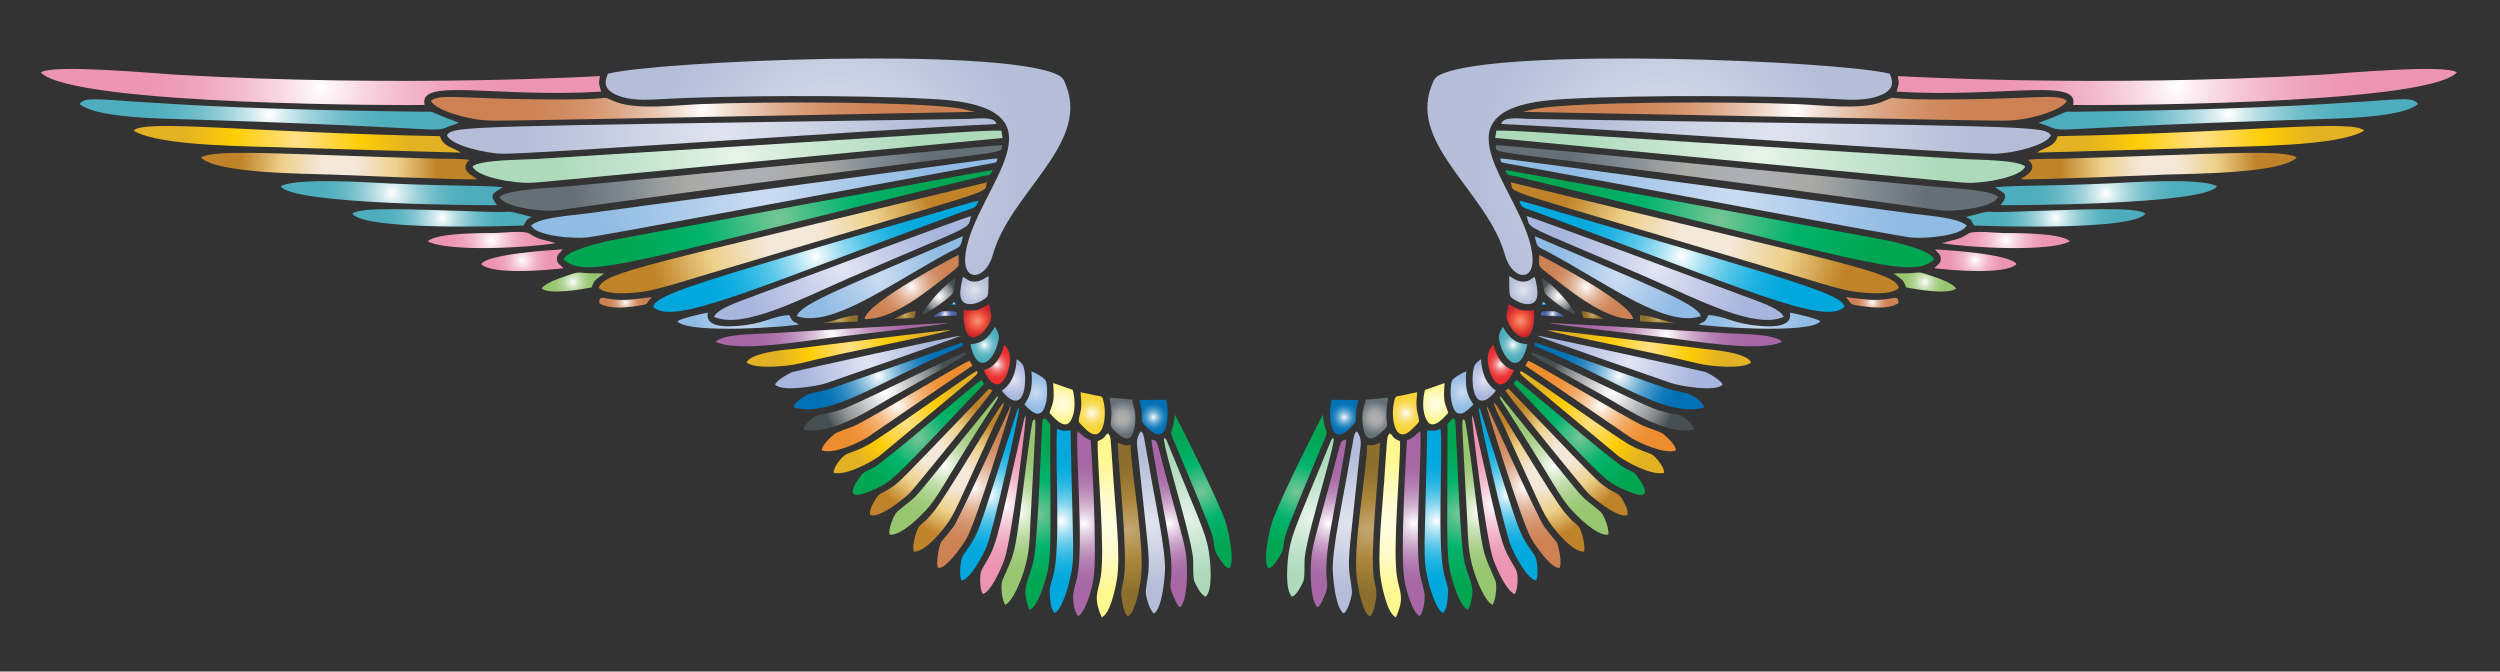 <?xml version="1.0" encoding="utf-8"?>

<!DOCTYPE svg PUBLIC "-//W3C//DTD SVG 1.1//EN" "http://www.w3.org/Graphics/SVG/1.1/DTD/svg11.dtd">
<svg version="1.1" id="Layer_1" xmlns="http://www.w3.org/2000/svg" xmlns:xlink="http://www.w3.org/1999/xlink" x="0px" y="0px"
	 viewBox="0 0 2632.457 707.082" enable-background="new 0 0 2632.457 707.082" xml:space="preserve">
<rect x="0" y="0" width="2632.457" height="707.082" fill="#333333" stroke="none"/>
<g>
	<g>
		<radialGradient id="SVGID_1_" cx="1181.999" cy="440.173" r="17.948" gradientUnits="userSpaceOnUse">
			<stop  offset="0.006" style="stop-color:#AEB0B7"/>
			<stop  offset="0.316" style="stop-color:#AAAAA8"/>
			<stop  offset="0.354" style="stop-color:#A9A9A6"/>
			<stop  offset="0.5" style="stop-color:#9A9E9E"/>
			<stop  offset="0.674" style="stop-color:#838C92"/>
			<stop  offset="1" style="stop-color:#657076"/>
		</radialGradient>
		<path fill="url(#SVGID_1_)" d="M1169.628,444.846c-0.692,5.016,1.557,6.226,4.324,8.994c11.854,11.855,19.182,10.792,21.273-7.61
			c1.211-11.588-0.865-15.739-3.286-25.424l-23.522-2.076C1169.628,429.972,1171.185,432.393,1169.628,444.846z"/>
		<radialGradient id="SVGID_2_" cx="834.872" cy="250.412" r="150.286" gradientUnits="userSpaceOnUse">
			<stop  offset="0.18" style="stop-color:#F4E8D9"/>
			<stop  offset="0.59" style="stop-color:#EDD089"/>
			<stop  offset="1" style="stop-color:#C08329"/>
		</radialGradient>
		<path fill="url(#SVGID_2_)" d="M1039.22,191.985C677.32,280.32,636.161,286.113,630.525,303.023
			c7.956,9.34,44.104,5.362,56.729,2.248c16.777-3.978,35.11-9.859,51.887-14.874C1066.837,192.283,1034.65,205.692,1039.22,191.985
			z"/>
		<radialGradient id="SVGID_3_" cx="1214.631" cy="439.214" r="16.655" gradientUnits="userSpaceOnUse">
			<stop  offset="0" style="stop-color:#FFFFFF"/>
			<stop  offset="0.11" style="stop-color:#CBE2F0"/>
			<stop  offset="0.239" style="stop-color:#96C5E1"/>
			<stop  offset="0.37" style="stop-color:#68ABD3"/>
			<stop  offset="0.499" style="stop-color:#4396C8"/>
			<stop  offset="0.628" style="stop-color:#2586C0"/>
			<stop  offset="0.755" style="stop-color:#117ABA"/>
			<stop  offset="0.879" style="stop-color:#0473B6"/>
			<stop  offset="1" style="stop-color:#0071B5"/>
		</radialGradient>
		<path fill="url(#SVGID_3_)" d="M1202.663,443.809c0.692,2.767,9.686,11.069,12.972,12.626c15.739,7.091,15.22-24.906,12.28-35.456
			l-28.192,0.173c0.519,3.459,1.73,6.745,2.249,10.377C1202.317,434.642,1202.144,441.906,1202.663,443.809z"/>
		<radialGradient id="SVGID_4_" cx="1149.621" cy="435.195" r="18.451" gradientUnits="userSpaceOnUse">
			<stop  offset="0" style="stop-color:#FFFFFF"/>
			<stop  offset="0.14" style="stop-color:#FDF4CC"/>
			<stop  offset="0.286" style="stop-color:#FCEA9F"/>
			<stop  offset="0.433" style="stop-color:#FAE279"/>
			<stop  offset="0.578" style="stop-color:#F9DC5C"/>
			<stop  offset="0.722" style="stop-color:#F9D848"/>
			<stop  offset="0.864" style="stop-color:#F8D53B"/>
			<stop  offset="1" style="stop-color:#F8D437"/>
		</radialGradient>
		<path fill="url(#SVGID_4_)" d="M1136.075,444.327c0.692,1.384,7.437,8.129,9.167,9.513c16.431,13.318,20.063-14.355,17.296-28.538
			c-1.73-8.821-1.384-7.61-9.34-8.994c-5.362-1.038-10.204-2.421-15.393-3.286c0.346,6.053,1.211,10.377,0.519,16.777
			C1138.15,433.604,1135.037,442.079,1136.075,444.327z"/>
		<radialGradient id="SVGID_5_" cx="790.596" cy="187.371" r="188.637" gradientUnits="userSpaceOnUse">
			<stop  offset="0.006" style="stop-color:#AEB0B7"/>
			<stop  offset="0.316" style="stop-color:#AAAAA8"/>
			<stop  offset="0.354" style="stop-color:#A9A9A6"/>
			<stop  offset="0.5" style="stop-color:#9A9E9E"/>
			<stop  offset="0.674" style="stop-color:#838C92"/>
			<stop  offset="1" style="stop-color:#657076"/>
		</radialGradient>
		<path fill="url(#SVGID_5_)" d="M587.286,221.387c498.06-69.498,465.863-56.102,467.846-68.49
			c-13.605-0.272-402.428,38.644-466.462,44.104c-13.318,1.038-55.519,2.94-62.61,10.377
			C530.383,218.447,572.412,223.463,587.286,221.387z"/>
		<radialGradient id="SVGID_6_" cx="312.978" cy="146.663" r="122.212" gradientUnits="userSpaceOnUse">
			<stop  offset="0" style="stop-color:#FCF3DD"/>
			<stop  offset="0" style="stop-color:#FDEDC1"/>
			<stop  offset="0" style="stop-color:#FFE18A"/>
			<stop  offset="0.551" style="stop-color:#FFCD03"/>
			<stop  offset="0.668" style="stop-color:#F7C50D"/>
			<stop  offset="1" style="stop-color:#E2B124"/>
		</radialGradient>
		<path fill="url(#SVGID_6_)" d="M485.242,160.68c-9.513-6.226-18.506-6.053-21.965-17.296
			c-204.058-3.912-312.425-18.23-322.563-5.708c28.538,16.95,124.874,16.085,166.038,17.814
			C308.072,155.531,481.154,160.777,485.242,160.68z"/>
		<radialGradient id="SVGID_7_" cx="517.844" cy="252.727" r="48.014" gradientUnits="userSpaceOnUse">
			<stop  offset="0" style="stop-color:#FFFFFF"/>
			<stop  offset="0.018" style="stop-color:#FEFBFC"/>
			<stop  offset="0.218" style="stop-color:#F8D6E2"/>
			<stop  offset="0.418" style="stop-color:#F3B9CD"/>
			<stop  offset="0.617" style="stop-color:#EFA5BE"/>
			<stop  offset="0.812" style="stop-color:#ED98B5"/>
			<stop  offset="1" style="stop-color:#EC94B2"/>
		</radialGradient>
		<path fill="url(#SVGID_7_)" d="M585.21,255.979c-12.107-3.632-17.469-3.113-27.846-10.031c-5.189-3.459-28.711-0.692-37.013-0.519
			c-1.017,0.009-60.651-1.118-69.874,8.648C471.579,265.664,557.883,260.821,585.21,255.979z"/>
		<radialGradient id="SVGID_8_" cx="759.896" cy="143.248" r="205.029" gradientUnits="userSpaceOnUse">
			<stop  offset="0" style="stop-color:#E1E4EF"/>
			<stop  offset="0.5" style="stop-color:#CBD1E4"/>
			<stop  offset="1" style="stop-color:#B4BED8"/>
		</radialGradient>
		<path fill="url(#SVGID_8_)" d="M1049.251,130.586c-1.485-8.17-18.284-5.72-29.403-5.362
			c-538.505,8.336-541.299,7.112-549.308,17.123c4.151,11.069,42.374,19.371,58.632,19.544
			C566.383,162.16,913.956,136.961,1049.251,130.586z"/>
		<radialGradient id="SVGID_9_" cx="776.586" cy="165.029" r="198.286" gradientUnits="userSpaceOnUse">
			<stop  offset="0.006" style="stop-color:#E6F3E9"/>
			<stop  offset="0.449" style="stop-color:#C9E6D2"/>
			<stop  offset="1" style="stop-color:#ACDABB"/>
		</radialGradient>
		<path fill="url(#SVGID_9_)" d="M558.229,192.504c16.486-0.977-19.444,2.294,497.421-47.217l-1.211-7.783
			c-33.701,0.292-3.504-0.197-489.811,29.921c-14.874,0.865-58.459,0.692-67.107,7.783
			C501.846,186.796,542.317,193.196,558.229,192.504z"/>
		<radialGradient id="SVGID_10_" cx="603.371" cy="296.99" r="24.405" gradientUnits="userSpaceOnUse">
			<stop  offset="0" style="stop-color:#FFFFFF"/>
			<stop  offset="0.024" style="stop-color:#FAFCF8"/>
			<stop  offset="0.177" style="stop-color:#DBECCE"/>
			<stop  offset="0.334" style="stop-color:#C2DEAC"/>
			<stop  offset="0.492" style="stop-color:#AFD391"/>
			<stop  offset="0.653" style="stop-color:#A1CC7E"/>
			<stop  offset="0.818" style="stop-color:#99C773"/>
			<stop  offset="0.994" style="stop-color:#96C66F"/>
		</radialGradient>
		<path fill="url(#SVGID_10_)" d="M616.17,287.457c-8.994-1.038-9.686-0.346-17.469,2.248c-8.994,2.94-24.56,8.129-28.365,14.009
			c7.61,6.918,41.855,1.038,52.579-1.038c1.902-4.67,2.248-6.399,5.535-8.994c1.557-1.384,6.053-4.843,7.956-5.535
			C630.006,287.457,623.088,288.148,616.17,287.457z"/>
		<radialGradient id="SVGID_11_" cx="804.864" cy="208.656" r="176.155" gradientUnits="userSpaceOnUse">
			<stop  offset="0" style="stop-color:#CCDDF2"/>
			<stop  offset="0.5" style="stop-color:#ACCAEA"/>
			<stop  offset="0.572" style="stop-color:#A7C8E9"/>
			<stop  offset="1" style="stop-color:#90BBE4"/>
		</radialGradient>
		<path fill="url(#SVGID_11_)" d="M617.553,250.098c16.353-1.583,258.796-47.613,427.72-78.349c4.497-0.865,4.151-0.519,5.189-4.843
			c-12.318,0.77,28.041-4.182-433.254,57.94c-16.431,2.248-47.736,3.978-57.94,12.453
			C563.591,248.369,602.852,251.482,617.553,250.098z"/>
		<radialGradient id="SVGID_12_" cx="549.928" cy="273.978" r="31.624" gradientUnits="userSpaceOnUse">
			<stop  offset="0" style="stop-color:#FFFFFF"/>
			<stop  offset="0.018" style="stop-color:#FEFBFC"/>
			<stop  offset="0.218" style="stop-color:#F8D6E2"/>
			<stop  offset="0.418" style="stop-color:#F3B9CD"/>
			<stop  offset="0.617" style="stop-color:#EFA5BE"/>
			<stop  offset="0.812" style="stop-color:#ED98B5"/>
			<stop  offset="1" style="stop-color:#EC94B2"/>
		</radialGradient>
		<path fill="url(#SVGID_12_)" d="M586.421,273.101c-0.173-5.708,3.632-6.745,6.053-10.55c-12.347,0.726-79.401,4.924-85.786,15.566
			c11.069,11.415,68.836,6.572,86.478,4.324C590.745,279.155,586.767,278.117,586.421,273.101z"/>
		<radialGradient id="SVGID_13_" cx="412.514" cy="203.387" r="83.097" gradientUnits="userSpaceOnUse">
			<stop  offset="0" style="stop-color:#FFFFFF"/>
			<stop  offset="0.117" style="stop-color:#D6ECEF"/>
			<stop  offset="0.257" style="stop-color:#ACD9E0"/>
			<stop  offset="0.399" style="stop-color:#8AC9D3"/>
			<stop  offset="0.543" style="stop-color:#6FBDC9"/>
			<stop  offset="0.69" style="stop-color:#5CB4C2"/>
			<stop  offset="0.84" style="stop-color:#51AFBD"/>
			<stop  offset="1" style="stop-color:#4DADBC"/>
		</radialGradient>
		<path fill="url(#SVGID_13_)" d="M523.465,216.026c-8.994-11.588-4.497-11.934,5.88-18.852
			c-25.619-2.394-49.837-0.945-118.994-3.978c-25.079-1.211-96.682-6.226-114.67,2.767
			C305.918,215.934,516.27,216.279,523.465,216.026z"/>
		<radialGradient id="SVGID_14_" cx="337.97" cy="91.607" r="209.013" gradientUnits="userSpaceOnUse">
			<stop  offset="0" style="stop-color:#FFFFFF"/>
			<stop  offset="0.018" style="stop-color:#FEFBFC"/>
			<stop  offset="0.218" style="stop-color:#F8D6E2"/>
			<stop  offset="0.418" style="stop-color:#F3B9CD"/>
			<stop  offset="0.617" style="stop-color:#EFA5BE"/>
			<stop  offset="0.812" style="stop-color:#ED98B5"/>
			<stop  offset="1" style="stop-color:#EC94B2"/>
		</radialGradient>
		<path fill="url(#SVGID_14_)" d="M447.192,110.523c-7.635-29.318,74.939-7.259,185.755-14.009
			c-1.903-8.994-3.113-6.053-1.211-16.431c0,0-205.169,12.308-446.053-1.384c-22.657-1.384-130.236-11.415-142.689-2.421
			C75.743,111.545,438.903,111.02,447.192,110.523z"/>
		<radialGradient id="SVGID_15_" cx="465.439" cy="229.416" r="67.151" gradientUnits="userSpaceOnUse">
			<stop  offset="0" style="stop-color:#FFFFFF"/>
			<stop  offset="0.117" style="stop-color:#D6ECEF"/>
			<stop  offset="0.257" style="stop-color:#ACD9E0"/>
			<stop  offset="0.399" style="stop-color:#8AC9D3"/>
			<stop  offset="0.543" style="stop-color:#6FBDC9"/>
			<stop  offset="0.69" style="stop-color:#5CB4C2"/>
			<stop  offset="0.84" style="stop-color:#51AFBD"/>
			<stop  offset="1" style="stop-color:#4DADBC"/>
		</radialGradient>
		<path fill="url(#SVGID_15_)" d="M551.484,237.472c3.459-6.053,1.73-5.708,8.475-8.994c-31.999-8.276-14.417-4.45-43.585-5.362
			c-86.841-2.714-136.054-5.587-145.456,1.903C384.333,242.906,528.905,238.271,551.484,237.472z"/>
		<radialGradient id="SVGID_16_" cx="357.082" cy="174.903" r="103.325" gradientUnits="userSpaceOnUse">
			<stop  offset="0.18" style="stop-color:#F4E8D9"/>
			<stop  offset="0.59" style="stop-color:#EDD089"/>
			<stop  offset="1" style="stop-color:#C08329"/>
		</radialGradient>
		<path fill="url(#SVGID_16_)" d="M502.538,188.699c-4.324-3.286-19.89-9.858-8.129-20.409c-10.204-1.384-24.906-1.038-35.802-1.211
			c-158.42-4.585-233.628-10.507-246.981-1.211c16.085,16.777,108.616,16.95,138.538,17.987
			C351.205,183.898,493.094,189.879,502.538,188.699z"/>
		<radialGradient id="SVGID_17_" cx="283.662" cy="120.444" r="141.764" gradientUnits="userSpaceOnUse">
			<stop  offset="0" style="stop-color:#FFFFFF"/>
			<stop  offset="0.117" style="stop-color:#D6ECEF"/>
			<stop  offset="0.257" style="stop-color:#ACD9E0"/>
			<stop  offset="0.399" style="stop-color:#8AC9D3"/>
			<stop  offset="0.543" style="stop-color:#6FBDC9"/>
			<stop  offset="0.69" style="stop-color:#5CB4C2"/>
			<stop  offset="0.84" style="stop-color:#51AFBD"/>
			<stop  offset="1" style="stop-color:#4DADBC"/>
		</radialGradient>
		<path fill="url(#SVGID_17_)" d="M483.512,129.375c-39.859-14.591-20.502-11.362-41.855-11.761
			C112.55,113.78,94.066,96.007,83.812,109.485c14.701,12.799,67.626,14.701,92.185,15.566
			C522.107,135.592,441.195,142.07,483.512,129.375z"/>
		<radialGradient id="SVGID_18_" cx="740.179" cy="114.562" r="202.841" gradientUnits="userSpaceOnUse">
			<stop  offset="0" style="stop-color:#FFFFFF"/>
			<stop  offset="0.101" style="stop-color:#F5E6DD"/>
			<stop  offset="0.242" style="stop-color:#E9C8B3"/>
			<stop  offset="0.388" style="stop-color:#DFAE91"/>
			<stop  offset="0.534" style="stop-color:#D89B76"/>
			<stop  offset="0.684" style="stop-color:#D28D63"/>
			<stop  offset="0.837" style="stop-color:#CF8558"/>
			<stop  offset="1" style="stop-color:#CE8254"/>
		</radialGradient>
		<path fill="url(#SVGID_18_)" d="M453.591,106.199c6.053,10.55,38.396,19.025,54.654,20.236
			c16.351,1.277-27.547,1.559,518.522-8.648c-3.805-0.519-9.686-2.421-14.355-3.286c-41.186-7.413-202.797-7.853-275.692-4.843
			c-25.252,1.038-65.204,6.226-87.516-2.076c-20.986-8.072,3.75-2.94-50.849-2.94C490.468,105.397,463.661,97.454,453.591,106.199z"
			/>
		<radialGradient id="SVGID_19_" cx="819.306" cy="230.214" r="163.714" gradientUnits="userSpaceOnUse">
			<stop  offset="0" style="stop-color:#77C697"/>
			<stop  offset="0.257" style="stop-color:#38BC80"/>
			<stop  offset="0.5" style="stop-color:#00B36C"/>
			<stop  offset="0.543" style="stop-color:#00B269"/>
			<stop  offset="1" style="stop-color:#00A652"/>
		</radialGradient>
		<path fill="url(#SVGID_19_)" d="M1033.685,185.758c6.918-1.557,9.34-0.173,11.415-6.745c-8.528,0.82-400.747,73.83-403.16,74.371
			c-7.61,1.73-46.179,10.204-48.428,19.89C617.967,295.691,670.285,273.475,1033.685,185.758z"/>
		<radialGradient id="SVGID_20_" cx="882.423" cy="175.57" r="190.845" gradientUnits="userSpaceOnUse">
			<stop  offset="0" style="stop-color:#E1E4EF"/>
			<stop  offset="0.5" style="stop-color:#CBD1E4"/>
			<stop  offset="1" style="stop-color:#B4BED8"/>
		</radialGradient>
		<path fill="url(#SVGID_20_)" d="M655.949,102.394c14.009,3.805,30.094,2.594,45.141,1.73c57.451-3.21,194.336-4.706,281.918,0.173
			c150.256,7.973,43.207,93.846,33.726,162.578c-4.324,31.824,21.446,28.192,28.711,1.384
			c17.952-64.626,100.064-115.1,77.83-176.242c-2.767-7.264-3.286-10.377-10.377-13.664
			c-64.314-29.233-421.038-14.114-472.861-0.692C638.037,84.125,631.669,95.312,655.949,102.394z"/>
		<radialGradient id="SVGID_21_" cx="887.105" cy="282.158" r="103.224" gradientUnits="userSpaceOnUse">
			<stop  offset="0.006" style="stop-color:#E2E5F4"/>
			<stop  offset="0.449" style="stop-color:#C7CEE9"/>
			<stop  offset="1" style="stop-color:#A8B5DC"/>
		</radialGradient>
		<path fill="url(#SVGID_21_)" d="M1022.443,227.441c-5.88,1.211-220.865,81.289-240.755,88.726
			c-9.513,3.632-26.808,10.031-29.921,17.469c30.344,13.486,89.841-18.021,143.38-41.336
			C1032.404,232.896,1017.91,242.853,1022.443,227.441z"/>
		<radialGradient id="SVGID_22_" cx="1036.734" cy="363.109" r="17.067" gradientUnits="userSpaceOnUse">
			<stop  offset="0" style="stop-color:#FFFFFF"/>
			<stop  offset="0.117" style="stop-color:#D6ECEF"/>
			<stop  offset="0.257" style="stop-color:#ACD9E0"/>
			<stop  offset="0.399" style="stop-color:#8AC9D3"/>
			<stop  offset="0.543" style="stop-color:#6FBDC9"/>
			<stop  offset="0.69" style="stop-color:#5CB4C2"/>
			<stop  offset="0.84" style="stop-color:#51AFBD"/>
			<stop  offset="1" style="stop-color:#4DADBC"/>
		</radialGradient>
		<path fill="url(#SVGID_22_)" d="M1021.751,362.519c6.918,31.651,23.176,19.89,28.884-0.692c2.248-8.648,0.865-10.896-2.94-17.641
			C1041.122,354.217,1036.798,361.136,1021.751,362.519z"/>
		<radialGradient id="SVGID_23_" cx="658.698" cy="318.377" r="19.963" gradientUnits="userSpaceOnUse">
			<stop  offset="0" style="stop-color:#FFFFFF"/>
			<stop  offset="0.101" style="stop-color:#F5E6DD"/>
			<stop  offset="0.242" style="stop-color:#E9C8B3"/>
			<stop  offset="0.388" style="stop-color:#DFAE91"/>
			<stop  offset="0.534" style="stop-color:#D89B76"/>
			<stop  offset="0.684" style="stop-color:#D28D63"/>
			<stop  offset="0.837" style="stop-color:#CF8558"/>
			<stop  offset="1" style="stop-color:#CE8254"/>
		</radialGradient>
		<path fill="url(#SVGID_23_)" d="M641.075,314.611c-5.708-0.865-10.55-3.286-10.031,4.67c11.588,7.264,31.651,4.324,45.833,1.903
			c5.458-1.092,2.78-0.896,9.513-8.302C671.169,314.438,657.852,317.551,641.075,314.611z"/>
		<radialGradient id="SVGID_24_" cx="1004.196" cy="319.28" r="2.528" gradientUnits="userSpaceOnUse">
			<stop  offset="0" style="stop-color:#FFFFFF"/>
			<stop  offset="0.11" style="stop-color:#CBE2F0"/>
			<stop  offset="0.239" style="stop-color:#96C5E1"/>
			<stop  offset="0.37" style="stop-color:#68ABD3"/>
			<stop  offset="0.499" style="stop-color:#4396C8"/>
			<stop  offset="0.628" style="stop-color:#2586C0"/>
			<stop  offset="0.755" style="stop-color:#117ABA"/>
			<stop  offset="0.879" style="stop-color:#0473B6"/>
			<stop  offset="1" style="stop-color:#0071B5"/>
		</radialGradient>
		<polygon fill="url(#SVGID_24_)" points="1007.223,321.183 1005.493,317.378 1001.169,321.01 		"/>
		<radialGradient id="SVGID_25_" cx="988.803" cy="312.103" r="18.177" gradientUnits="userSpaceOnUse">
			<stop  offset="0" style="stop-color:#E5E2DF"/>
			<stop  offset="0" style="stop-color:#F1EFEE"/>
			<stop  offset="0" style="stop-color:#FFFFFF"/>
			<stop  offset="0.126" style="stop-color:#F0F0F1"/>
			<stop  offset="0.366" style="stop-color:#C9CACB"/>
			<stop  offset="0.522" style="stop-color:#ADAEB0"/>
			<stop  offset="0.603" style="stop-color:#A3A5A7"/>
			<stop  offset="0.738" style="stop-color:#898D90"/>
			<stop  offset="0.911" style="stop-color:#5F6769"/>
			<stop  offset="1" style="stop-color:#465053"/>
		</radialGradient>
		<path fill="url(#SVGID_25_)" d="M971.421,331.041c6.226-1.73,17.987-10.377,22.484-13.836c12.28-9.859,9.167-6.399,12.28-24.041
			C994.424,298.872,973.842,323.085,971.421,331.041z"/>
		<radialGradient id="SVGID_26_" cx="1090.624" cy="413.318" r="17.872" gradientUnits="userSpaceOnUse">
			<stop  offset="0" style="stop-color:#CCDDF2"/>
			<stop  offset="0.5" style="stop-color:#ACCAEA"/>
			<stop  offset="0.572" style="stop-color:#A7C8E9"/>
			<stop  offset="1" style="stop-color:#90BBE4"/>
		</radialGradient>
		<path fill="url(#SVGID_26_)" d="M1078.653,425.994c5.016,4.843,18.506,20.928,23.176-3.978c1.038-5.535,1.211-16.431-0.692-21.101
			c-1.384-3.286-11.588-8.648-15.047-9.858C1088.418,416.19,1080.23,422.054,1078.653,425.994z"/>
		<radialGradient id="SVGID_27_" cx="1067.222" cy="400.076" r="17.698" gradientUnits="userSpaceOnUse">
			<stop  offset="0.006" style="stop-color:#E2E5F4"/>
			<stop  offset="0.449" style="stop-color:#C7CEE9"/>
			<stop  offset="1" style="stop-color:#A8B5DC"/>
		</radialGradient>
		<path fill="url(#SVGID_27_)" d="M1054.958,411.293c1.557,2.94,7.783,8.994,11.934,10.204
			c12.626,3.805,13.491-20.755,12.107-29.921c-1.211-8.475-3.286-9.685-8.475-13.318
			C1069.353,402.275,1057.906,408.918,1054.958,411.293z"/>
		<radialGradient id="SVGID_28_" cx="1049.739" cy="383.911" r="17.696" gradientUnits="userSpaceOnUse">
			<stop  offset="0" style="stop-color:#FFFFFF"/>
			<stop  offset="0.055" style="stop-color:#FDE8E8"/>
			<stop  offset="0.182" style="stop-color:#F8B6B7"/>
			<stop  offset="0.312" style="stop-color:#F48C8D"/>
			<stop  offset="0.444" style="stop-color:#F16A6B"/>
			<stop  offset="0.578" style="stop-color:#EE4F50"/>
			<stop  offset="0.713" style="stop-color:#EC3C3D"/>
			<stop  offset="0.852" style="stop-color:#EB3132"/>
			<stop  offset="1" style="stop-color:#EB2D2E"/>
		</radialGradient>
		<path fill="url(#SVGID_28_)" d="M1035.933,389.673c1.73,5.016,12.799,25.77,22.484,8.129c4.978-9.293,8.905-26.064-1.038-34.764
			C1054.958,374.972,1047.003,387.425,1035.933,389.673z"/>
		<radialGradient id="SVGID_29_" cx="995.226" cy="330.522" r="8.886" gradientUnits="userSpaceOnUse">
			<stop  offset="0" style="stop-color:#FFFFFF"/>
			<stop  offset="0.11" style="stop-color:#D9DEEC"/>
			<stop  offset="0.251" style="stop-color:#AFB9D8"/>
			<stop  offset="0.394" style="stop-color:#8D9BC7"/>
			<stop  offset="0.539" style="stop-color:#7284BA"/>
			<stop  offset="0.687" style="stop-color:#5F73B0"/>
			<stop  offset="0.839" style="stop-color:#5469AB"/>
			<stop  offset="1" style="stop-color:#5066A9"/>
		</radialGradient>
		<path fill="url(#SVGID_29_)" d="M994.943,327.582c-4.843,0-8.648,2.94-11.934,5.88l24.214-1.211
			C1007.914,327.582,1007.742,327.755,994.943,327.582z"/>
		<radialGradient id="SVGID_30_" cx="1118.308" cy="425.108" r="18" gradientUnits="userSpaceOnUse">
			<stop  offset="0.006" style="stop-color:#FFFDE3"/>
			<stop  offset="0.449" style="stop-color:#FFFBC8"/>
			<stop  offset="1" style="stop-color:#FFF78F"/>
		</radialGradient>
		<path fill="url(#SVGID_30_)" d="M1105.116,434.815c3.286,3.286,15.566,19.025,22.138,8.475c5.362-8.648,5.016-22.138,2.421-32.689
			l-20.755-7.264C1110.777,425.617,1107.921,424.646,1105.116,434.815z"/>
		<radialGradient id="SVGID_31_" cx="1026.047" cy="305.502" r="14.831" gradientUnits="userSpaceOnUse">
			<stop  offset="0" style="stop-color:#E1E4EF"/>
			<stop  offset="0.5" style="stop-color:#CBD1E4"/>
			<stop  offset="1" style="stop-color:#B4BED8"/>
		</radialGradient>
		<path fill="url(#SVGID_31_)" d="M1024.691,319.972c4.843-0.692,12.799-4.843,14.874-7.783c1.903-2.594,1.038-16.604,1.384-21.447
			c-3.978,1.903-7.437,5.189-13.318,5.708c-7.61,0.692-9.167-2.94-13.664-4.843C1011.201,302.677,1006.012,322.912,1024.691,319.972
			z"/>
		<radialGradient id="SVGID_32_" cx="959.939" cy="302.178" r="42.404" gradientUnits="userSpaceOnUse">
			<stop  offset="0" style="stop-color:#FFFFFF"/>
			<stop  offset="0.101" style="stop-color:#F5E6DD"/>
			<stop  offset="0.242" style="stop-color:#E9C8B3"/>
			<stop  offset="0.388" style="stop-color:#DFAE91"/>
			<stop  offset="0.534" style="stop-color:#D89B76"/>
			<stop  offset="0.684" style="stop-color:#D28D63"/>
			<stop  offset="0.837" style="stop-color:#CF8558"/>
			<stop  offset="1" style="stop-color:#CE8254"/>
		</radialGradient>
		<path fill="url(#SVGID_32_)" d="M1009.298,268.431c-1,0.387-96.831,49.608-98.931,67.453
			c30.813,1.388,70.379-32.962,94.261-51.368C1011.028,279.155,1009.298,279.328,1009.298,268.431z"/>
		<radialGradient id="SVGID_33_" cx="1029.137" cy="337.776" r="16.128" gradientUnits="userSpaceOnUse">
			<stop  offset="0" style="stop-color:#F7977A"/>
			<stop  offset="0.071" style="stop-color:#F68D71"/>
			<stop  offset="0.5" style="stop-color:#F1563C"/>
			<stop  offset="0.745" style="stop-color:#DE3B34"/>
			<stop  offset="1" style="stop-color:#CE242C"/>
		</radialGradient>
		<path fill="url(#SVGID_33_)" d="M1041.814,340.208c4.151-8.648,0.692-10.723-0.173-19.89c-12.972,5.362-7.783,7.61-27.154,6.226
			C1013.622,368.919,1033.858,356.12,1041.814,340.208z"/>
		<radialGradient id="SVGID_34_" cx="884.165" cy="336.144" r="13.842" gradientUnits="userSpaceOnUse">
			<stop  offset="0" style="stop-color:#C4A873"/>
			<stop  offset="0.5" style="stop-color:#AA863B"/>
			<stop  offset="1" style="stop-color:#8C6F2D"/>
		</radialGradient>
		<path fill="url(#SVGID_34_)" d="M903.103,338.479l0.173-6.572c-14.355,0.692-24.214,6.399-38.223,8.475L903.103,338.479z"/>
		<radialGradient id="SVGID_35_" cx="859" cy="269.873" r="127.951" gradientUnits="userSpaceOnUse">
			<stop  offset="0" style="stop-color:#FFFFFF"/>
			<stop  offset="0.021" style="stop-color:#F4FBFE"/>
			<stop  offset="0.135" style="stop-color:#BCE8F6"/>
			<stop  offset="0.254" style="stop-color:#8AD7F0"/>
			<stop  offset="0.373" style="stop-color:#5FC9EA"/>
			<stop  offset="0.493" style="stop-color:#3DBDE6"/>
			<stop  offset="0.615" style="stop-color:#22B4E2"/>
			<stop  offset="0.738" style="stop-color:#0FADE0"/>
			<stop  offset="0.865" style="stop-color:#04A9DE"/>
			<stop  offset="1" style="stop-color:#00A8DE"/>
		</radialGradient>
		<path fill="url(#SVGID_35_)" d="M1013.103,223.117c12.626-4.67,14.701-3.459,17.123-11.761
			c-4.839,0.523-42.755,12.143-43.758,12.453c-261.947,76.148-295.139,86.507-298.695,99.277
			C708.595,343.464,793.025,304.072,1013.103,223.117z"/>
		<radialGradient id="SVGID_36_" cx="926.539" cy="291.876" r="68.945" gradientUnits="userSpaceOnUse">
			<stop  offset="0" style="stop-color:#CCDDF2"/>
			<stop  offset="0.5" style="stop-color:#ACCAEA"/>
			<stop  offset="0.572" style="stop-color:#A7C8E9"/>
			<stop  offset="1" style="stop-color:#90BBE4"/>
		</radialGradient>
		<path fill="url(#SVGID_36_)" d="M1013.968,248.714c-122.012,52.559-171.643,71.199-174.858,84.229
			c36.716,12.381,96.235-32.729,159.811-67.107C1011.374,259.092,1011.201,261.686,1013.968,248.714z"/>
		<radialGradient id="SVGID_37_" cx="953.087" cy="331.82" r="8.568" gradientUnits="userSpaceOnUse">
			<stop  offset="0" style="stop-color:#C4A873"/>
			<stop  offset="0.5" style="stop-color:#AA863B"/>
			<stop  offset="1" style="stop-color:#8C6F2D"/>
		</radialGradient>
		<path fill="url(#SVGID_37_)" d="M941.672,335.884l21.101-1.038l1.73-7.091c-7.956,0.346-14.009,3.113-20.755,6.745
			c-0.173,0.173-0.346,0.173-0.519,0.346C941.327,335.884,942.537,335.192,941.672,335.884z"/>
		<radialGradient id="SVGID_38_" cx="929.737" cy="556.831" r="0.042" gradientUnits="userSpaceOnUse">
			<stop  offset="0" style="stop-color:#FFFFFF"/>
			<stop  offset="0.049" style="stop-color:#F6F0F6"/>
			<stop  offset="0.199" style="stop-color:#DEC6DD"/>
			<stop  offset="0.352" style="stop-color:#CAA4C8"/>
			<stop  offset="0.508" style="stop-color:#BA89B8"/>
			<stop  offset="0.665" style="stop-color:#AF76AD"/>
			<stop  offset="0.828" style="stop-color:#A86BA6"/>
			<stop  offset="1" style="stop-color:#A667A4"/>
		</radialGradient>
		<path fill="url(#SVGID_38_)" d="M929.727,556.889c0.007-0.039,0.013-0.078,0.02-0.117
			C929.74,556.811,929.734,556.85,929.727,556.889z"/>
		<radialGradient id="SVGID_39_" cx="453.293" cy="263.263" r="0.013" gradientUnits="userSpaceOnUse">
			<stop  offset="0" style="stop-color:#CCDDF2"/>
			<stop  offset="0.5" style="stop-color:#ACCAEA"/>
			<stop  offset="0.572" style="stop-color:#A7C8E9"/>
			<stop  offset="1" style="stop-color:#90BBE4"/>
		</radialGradient>
		<path fill="url(#SVGID_39_)" d="M453.311,263.268c-0.011-0.004-0.023-0.007-0.034-0.011
			C453.287,263.261,453.299,263.264,453.311,263.268z"/>
		<radialGradient id="SVGID_40_" cx="1047.492" cy="297.807" r="0.115" gradientUnits="userSpaceOnUse">
			<stop  offset="0.18" style="stop-color:#F4E8D9"/>
			<stop  offset="0.59" style="stop-color:#EDD089"/>
			<stop  offset="1" style="stop-color:#C08329"/>
		</radialGradient>
		<path fill="url(#SVGID_40_)" d="M1047.502,297.645c-0.008,0.107-0.013,0.217-0.02,0.324
			C1047.489,297.861,1047.495,297.752,1047.502,297.645z"/>
		<radialGradient id="SVGID_41_" cx="1041.974" cy="520.428" r="67.844" gradientUnits="userSpaceOnUse">
			<stop  offset="0" style="stop-color:#FFFFFF"/>
			<stop  offset="0.021" style="stop-color:#F4FBFE"/>
			<stop  offset="0.135" style="stop-color:#BCE8F6"/>
			<stop  offset="0.254" style="stop-color:#8AD7F0"/>
			<stop  offset="0.373" style="stop-color:#5FC9EA"/>
			<stop  offset="0.493" style="stop-color:#3DBDE6"/>
			<stop  offset="0.615" style="stop-color:#22B4E2"/>
			<stop  offset="0.738" style="stop-color:#0FADE0"/>
			<stop  offset="0.865" style="stop-color:#04A9DE"/>
			<stop  offset="1" style="stop-color:#00A8DE"/>
		</radialGradient>
		<path fill="url(#SVGID_41_)" d="M1072.946,429.626c-1.211,1.038-0.692,0.346-1.557,1.903
			c-45.579,141.077-38.244,125.463-57.248,153.239c-2.767,4.151-4.67,21.101-1.557,26.462c8.648-1.038,21.62-24.733,25.77-34.418
			C1045.962,559.596,1073.889,432.994,1072.946,429.626z"/>
		<radialGradient id="SVGID_42_" cx="1056.083" cy="531.584" r="68.601" gradientUnits="userSpaceOnUse">
			<stop  offset="0" style="stop-color:#FFFFFF"/>
			<stop  offset="0.018" style="stop-color:#FEFBFC"/>
			<stop  offset="0.218" style="stop-color:#F8D6E2"/>
			<stop  offset="0.418" style="stop-color:#F3B9CD"/>
			<stop  offset="0.617" style="stop-color:#EFA5BE"/>
			<stop  offset="0.812" style="stop-color:#ED98B5"/>
			<stop  offset="1" style="stop-color:#EC94B2"/>
		</radialGradient>
		<path fill="url(#SVGID_42_)" d="M1080.037,437.582c-1.73,2.421-1.903,5.535-3.286,11.415
			c-29.923,132.41-26.463,122.479-42.893,150.645c-2.767,5.016-2.248,21.619,1.211,25.943c8.302-2.94,18.16-24.56,22.484-36.148
			C1065.299,568.31,1081.033,440.126,1080.037,437.582z"/>
		<radialGradient id="SVGID_43_" cx="1117.62" cy="548.533" r="69.105" gradientUnits="userSpaceOnUse">
			<stop  offset="0" style="stop-color:#FFFFFF"/>
			<stop  offset="0.021" style="stop-color:#F4FBFE"/>
			<stop  offset="0.135" style="stop-color:#BCE8F6"/>
			<stop  offset="0.254" style="stop-color:#8AD7F0"/>
			<stop  offset="0.373" style="stop-color:#5FC9EA"/>
			<stop  offset="0.493" style="stop-color:#3DBDE6"/>
			<stop  offset="0.615" style="stop-color:#22B4E2"/>
			<stop  offset="0.738" style="stop-color:#0FADE0"/>
			<stop  offset="0.865" style="stop-color:#04A9DE"/>
			<stop  offset="1" style="stop-color:#00A8DE"/>
		</radialGradient>
		<path fill="url(#SVGID_43_)" d="M1127.254,453.148c-8.129,0.519-6.572,1.211-14.182-1.557
			c-2.317,30.117,3.842,120.948-3.459,152.374c-1.384,6.226-4.843,14.528-4.324,20.582c0.519,6.572,0.865,17.296,5.362,20.928
			c7.437-4.151,13.664-25.079,16.085-36.321C1132.083,586.203,1129.841,584.421,1127.254,453.148z"/>
		<radialGradient id="SVGID_44_" cx="1189.518" cy="557.7" r="65.248" gradientUnits="userSpaceOnUse">
			<stop  offset="0" style="stop-color:#C4A873"/>
			<stop  offset="0.5" style="stop-color:#AA863B"/>
			<stop  offset="1" style="stop-color:#8C6F2D"/>
		</radialGradient>
		<path fill="url(#SVGID_44_)" d="M1190.383,468.541c-7.61,0.865-7.264-0.173-13.49-2.248
			c1.384,32.516,10.723,115.016,6.572,142.343c-1.211,7.956-3.805,13.145-2.421,21.274c1.211,6.745,2.421,15.739,6.572,19.198
			c7.264-3.113,11.934-27.673,13.491-38.05C1206.093,577.101,1191.532,501.483,1190.383,468.541z"/>
		<radialGradient id="SVGID_45_" cx="1166.21" cy="553.117" r="68.955" gradientUnits="userSpaceOnUse">
			<stop  offset="0.006" style="stop-color:#FFFDE3"/>
			<stop  offset="0.449" style="stop-color:#FFFBC8"/>
			<stop  offset="1" style="stop-color:#FFF78F"/>
		</radialGradient>
		<path fill="url(#SVGID_45_)" d="M1166.861,456.261c-4.497,2.248-1.384,4.497-11.069,8.302
			c-0.325,28.592,8.215,114.815,3.113,143.726c-2.94,16.258-7.956,20.755,1.211,41.682c8.648-3.286,14.009-28.538,15.912-39.607
			c4.324-24.733-1.73-75.755-3.459-103.427C1168.885,454.443,1170.072,461.739,1166.861,456.261z"/>
		<radialGradient id="SVGID_46_" cx="1072.387" cy="539.236" r="70.151" gradientUnits="userSpaceOnUse">
			<stop  offset="0" style="stop-color:#FFFFFF"/>
			<stop  offset="0.024" style="stop-color:#FAFCF8"/>
			<stop  offset="0.177" style="stop-color:#DBECCE"/>
			<stop  offset="0.334" style="stop-color:#C2DEAC"/>
			<stop  offset="0.492" style="stop-color:#AFD391"/>
			<stop  offset="0.653" style="stop-color:#A1CC7E"/>
			<stop  offset="0.818" style="stop-color:#99C773"/>
			<stop  offset="0.994" style="stop-color:#96C66F"/>
		</radialGradient>
		<path fill="url(#SVGID_46_)" d="M1087.82,442.425c-2.075,1.557-12.626,90.456-14.01,100.66
			c-5.768,42.437-6.307,40.743-18.506,68.49c-1.902,6.399,0,20.928,3.113,25.252c8.129-3.459,16.777-25.771,20.063-36.667
			c5.535-18.16,5.708-31.478,6.572-51.541C1090.728,439.621,1091.87,439.432,1087.82,442.425z"/>
		<radialGradient id="SVGID_47_" cx="1092.912" cy="541.293" r="71.833" gradientUnits="userSpaceOnUse">
			<stop  offset="0" style="stop-color:#77C697"/>
			<stop  offset="0.257" style="stop-color:#38BC80"/>
			<stop  offset="0.5" style="stop-color:#00B36C"/>
			<stop  offset="0.543" style="stop-color:#00B269"/>
			<stop  offset="1" style="stop-color:#00A652"/>
		</radialGradient>
		<path fill="url(#SVGID_47_)" d="M1105.807,450.727c0-4.833,1.271-3.266-4.843-9.686c-4.324-2.594-3.459,6.226-3.805,9.686
			c-1.729,30.786-4.324,120.896-9.34,141.824c-4.67,19.717-13.318,25.252-3.978,49.465c7.264-1.557,13.491-20.409,15.739-27.327
			C1107.86,588.62,1106.052,581.044,1105.807,450.727z"/>
		<radialGradient id="SVGID_48_" cx="1141.37" cy="551.387" r="69.335" gradientUnits="userSpaceOnUse">
			<stop  offset="0" style="stop-color:#FFFFFF"/>
			<stop  offset="0.049" style="stop-color:#F6F0F6"/>
			<stop  offset="0.199" style="stop-color:#DEC6DD"/>
			<stop  offset="0.352" style="stop-color:#CAA4C8"/>
			<stop  offset="0.508" style="stop-color:#BA89B8"/>
			<stop  offset="0.665" style="stop-color:#AF76AD"/>
			<stop  offset="0.828" style="stop-color:#A86BA6"/>
			<stop  offset="1" style="stop-color:#A667A4"/>
		</radialGradient>
		<path fill="url(#SVGID_48_)" d="M1148.528,463.353c-6.745-1.557-9.686-6.572-14.01-9.34c-1.96,24.078,6.579,120.456,0,152.374
			c-1.038,5.535-4.843,17.123-4.67,21.792c0.173,6.572,1.557,16.95,5.535,20.582c7.264-4.151,13.318-25.079,15.566-36.321
			C1156.427,586.109,1148.625,464.367,1148.528,463.353z"/>
		<radialGradient id="SVGID_49_" cx="1211.981" cy="550.09" r="68.614" gradientUnits="userSpaceOnUse">
			<stop  offset="0" style="stop-color:#E1E4EF"/>
			<stop  offset="0.5" style="stop-color:#CBD1E4"/>
			<stop  offset="1" style="stop-color:#B4BED8"/>
		</radialGradient>
		<path fill="url(#SVGID_49_)" d="M1201.279,454.186c-5.535,7.956-4.151,13.318-3.113,22.311
			c11.061,103.641,12.411,108.974,11.069,125.912c-0.519,5.88-3.459,19.198-2.594,23.695c1.384,6.918,4.151,16.085,8.302,19.89
			c8.302-4.497,11.242-33.726,11.761-45.141c0.865-21.447-10.723-75.409-14.874-99.623
			C1203.282,453.321,1204.754,457.165,1201.279,454.186z"/>
		<radialGradient id="SVGID_50_" cx="777.192" cy="337.645" r="45.648" gradientUnits="userSpaceOnUse">
			<stop  offset="0" style="stop-color:#CCDDF2"/>
			<stop  offset="0.5" style="stop-color:#ACCAEA"/>
			<stop  offset="0.572" style="stop-color:#A7C8E9"/>
			<stop  offset="1" style="stop-color:#90BBE4"/>
		</radialGradient>
		<path fill="url(#SVGID_50_)" d="M841.185,341.592c-5.179-3.884-5.685-0.2-10.031-9.859c-16.777,1.038-22.83,7.264-45.833,10.55
			c-10.896,1.384-43.931,5.535-39.953-13.145c-6.572,1.211-28.192,6.053-32.17,9.167
			C724.502,352.436,836.495,343.558,841.185,341.592z"/>
		<radialGradient id="SVGID_51_" cx="1265.093" cy="517.574" r="61.576" gradientUnits="userSpaceOnUse">
			<stop  offset="0" style="stop-color:#77C697"/>
			<stop  offset="0.257" style="stop-color:#38BC80"/>
			<stop  offset="0.5" style="stop-color:#00B36C"/>
			<stop  offset="0.543" style="stop-color:#00B269"/>
			<stop  offset="1" style="stop-color:#00A652"/>
		</radialGradient>
		<path fill="url(#SVGID_51_)" d="M1237.081,436.544c-2.299,27.599-9.786,7.253,5.362,42.893
			c5.708,13.491,29.575,70.566,33.034,81.116c5.881,18.333-0.519,15.22,11.242,31.305c2.075,2.767,3.805,5.534,7.783,6.745
			c6.227-7.956-0.865-38.742-3.632-47.909C1284.963,530.476,1238.033,437.583,1237.081,436.544z"/>
		<radialGradient id="SVGID_52_" cx="1231.122" cy="551.128" r="63.829" gradientUnits="userSpaceOnUse">
			<stop  offset="0" style="stop-color:#FFFFFF"/>
			<stop  offset="0.049" style="stop-color:#F6F0F6"/>
			<stop  offset="0.199" style="stop-color:#DEC6DD"/>
			<stop  offset="0.352" style="stop-color:#CAA4C8"/>
			<stop  offset="0.508" style="stop-color:#BA89B8"/>
			<stop  offset="0.665" style="stop-color:#AF76AD"/>
			<stop  offset="0.828" style="stop-color:#A86BA6"/>
			<stop  offset="1" style="stop-color:#A667A4"/>
		</radialGradient>
		<path fill="url(#SVGID_52_)" d="M1228.087,502.614c-11.603-43.164-8.583-37.792-15.739-39.78
			c0.865,10.377,12.799,73.333,15.566,88.899c13.049,71.767-2.458,55.238,9.34,79.906c1.557,3.459,2.767,6.572,5.88,7.783
			c7.091-8.994,7.264-34.591,6.399-48.255C1248.45,576.309,1246.599,570.768,1228.087,502.614z"/>
		<radialGradient id="SVGID_53_" cx="1250.262" cy="544.779" r="61.592" gradientUnits="userSpaceOnUse">
			<stop  offset="0.006" style="stop-color:#E6F3E9"/>
			<stop  offset="0.449" style="stop-color:#C9E6D2"/>
			<stop  offset="1" style="stop-color:#ACDABB"/>
		</radialGradient>
		<path fill="url(#SVGID_53_)" d="M1228.433,463.699c-13.029-20.728,24.847,93.687,27.846,124.009
			c0.519,6.226-0.519,20.409,1.557,24.906c2.594,5.535,7.091,14.182,11.761,15.739c7.783-7.437,5.016-35.975,3.286-47.563
			C1269.774,560.74,1260.595,542.674,1228.433,463.699z"/>
		<radialGradient id="SVGID_54_" cx="1025.588" cy="513.093" r="65.955" gradientUnits="userSpaceOnUse">
			<stop  offset="0" style="stop-color:#FFFFFF"/>
			<stop  offset="0.101" style="stop-color:#F5E6DD"/>
			<stop  offset="0.242" style="stop-color:#E9C8B3"/>
			<stop  offset="0.388" style="stop-color:#DFAE91"/>
			<stop  offset="0.534" style="stop-color:#D89B76"/>
			<stop  offset="0.684" style="stop-color:#D28D63"/>
			<stop  offset="0.837" style="stop-color:#CF8558"/>
			<stop  offset="1" style="stop-color:#CE8254"/>
		</radialGradient>
		<path fill="url(#SVGID_54_)" d="M1064.298,429.799c0-1.903,0.173-0.692-0.346-1.557c-0.425,0.481-53.07,116.442-59.67,125.912
			c-3.474,4.81-13.491,16.95-13.491,16.95c-2.075,4.67-5.535,21.446-3.113,26.635c7.783,2.767,25.77-23.349,29.921-30.44
			C1028.297,548.857,1064.01,430.8,1064.298,429.799z"/>
		<radialGradient id="SVGID_55_" cx="931.957" cy="412.179" r="67.111" gradientUnits="userSpaceOnUse">
			<stop  offset="0" style="stop-color:#E5E2DF"/>
			<stop  offset="0" style="stop-color:#F1EFEE"/>
			<stop  offset="0" style="stop-color:#FFFFFF"/>
			<stop  offset="0.126" style="stop-color:#F0F0F1"/>
			<stop  offset="0.366" style="stop-color:#C9CACB"/>
			<stop  offset="0.522" style="stop-color:#ADAEB0"/>
			<stop  offset="0.603" style="stop-color:#A3A5A7"/>
			<stop  offset="0.738" style="stop-color:#898D90"/>
			<stop  offset="0.911" style="stop-color:#5F6769"/>
			<stop  offset="1" style="stop-color:#465053"/>
		</radialGradient>
		<path fill="url(#SVGID_55_)" d="M1016.735,371.167c-3.41-1.049-106.818,51.032-128.679,59.324
			c-8.302,3.113-15.912,4.67-25.079,6.226c-6.053,1.211-16.258,10.204-16.604,15.566c29.921,6.399,71.431-22.138,91.667-33.553
			C1026.646,369.38,1017.99,373.677,1016.735,371.167z"/>
		<radialGradient id="SVGID_56_" cx="913.827" cy="381.183" r="71.816" gradientUnits="userSpaceOnUse">
			<stop  offset="0.006" style="stop-color:#E2E5F4"/>
			<stop  offset="0.449" style="stop-color:#C7CEE9"/>
			<stop  offset="1" style="stop-color:#A8B5DC"/>
		</radialGradient>
		<path fill="url(#SVGID_56_)" d="M1011.547,353.526c-1.716-0.858-175.701,37.473-177.453,38.223
			c-5.535,2.421-16.431,8.994-17.987,13.145c7.091,8.129,44.104,1.73,53.789-1.384
			C878.889,400.397,1008.433,355.601,1011.547,353.526z"/>
		<radialGradient id="SVGID_57_" cx="893.764" cy="366.825" r="77.291" gradientUnits="userSpaceOnUse">
			<stop  offset="0" style="stop-color:#FCF3DD"/>
			<stop  offset="0" style="stop-color:#FDEDC1"/>
			<stop  offset="0" style="stop-color:#FFE18A"/>
			<stop  offset="0.551" style="stop-color:#FFCD03"/>
			<stop  offset="0.668" style="stop-color:#F7C50D"/>
			<stop  offset="1" style="stop-color:#E2B124"/>
		</radialGradient>
		<path fill="url(#SVGID_57_)" d="M1001.342,347.472c-10.55,0.173-143.726,17.296-166.729,20.063
			c-1.017,0.121-44.064,2.962-48.428,14.182c8.648,7.437,43.758,3.978,55.692,1.038
			C894.854,369.584,983.948,353.131,1001.342,347.472z"/>
		<radialGradient id="SVGID_58_" cx="876.295" cy="352.331" r="87.266" gradientUnits="userSpaceOnUse">
			<stop  offset="0" style="stop-color:#FFFFFF"/>
			<stop  offset="0.049" style="stop-color:#F6F0F6"/>
			<stop  offset="0.199" style="stop-color:#DEC6DD"/>
			<stop  offset="0.352" style="stop-color:#CAA4C8"/>
			<stop  offset="0.508" style="stop-color:#BA89B8"/>
			<stop  offset="0.665" style="stop-color:#AF76AD"/>
			<stop  offset="0.828" style="stop-color:#A86BA6"/>
			<stop  offset="1" style="stop-color:#A667A4"/>
		</radialGradient>
		<path fill="url(#SVGID_58_)" d="M999.094,340.035c-6.668,0-187.002,10.837-188.003,10.896
			c-15.047,0.865-48.946,0.519-57.594,8.821c22.657,11.761,94.434-1.038,122.626-4.324
			C884.251,354.39,994.078,341.938,999.094,340.035z"/>
		<radialGradient id="SVGID_59_" cx="944.69" cy="427.503" r="65.437" gradientUnits="userSpaceOnUse">
			<stop  offset="0" style="stop-color:#FFFFFF"/>
			<stop  offset="0.048" style="stop-color:#FDF4EA"/>
			<stop  offset="0.176" style="stop-color:#F9D9B9"/>
			<stop  offset="0.308" style="stop-color:#F6C18F"/>
			<stop  offset="0.44" style="stop-color:#F3AE6D"/>
			<stop  offset="0.575" style="stop-color:#F1A052"/>
			<stop  offset="0.711" style="stop-color:#EF953F"/>
			<stop  offset="0.851" style="stop-color:#EE8F34"/>
			<stop  offset="1" style="stop-color:#EE8D30"/>
		</radialGradient>
		<path fill="url(#SVGID_59_)" d="M1023.999,385.004l-3.113-5.189c-12.799,5.362-98.239,57.421-120.204,68.145
			c-5.016,2.421-19.198,6.572-22.138,9.167c-2.94,2.421-13.664,11.761-13.145,17.123c12.453,4.497,38.915-8.302,47.39-13.318
			C913.79,460.244,1022.517,385.61,1023.999,385.004z"/>
		<radialGradient id="SVGID_60_" cx="924.982" cy="396.002" r="67.73" gradientUnits="userSpaceOnUse">
			<stop  offset="0" style="stop-color:#FFFFFF"/>
			<stop  offset="0.11" style="stop-color:#CBE2F0"/>
			<stop  offset="0.239" style="stop-color:#96C5E1"/>
			<stop  offset="0.37" style="stop-color:#68ABD3"/>
			<stop  offset="0.499" style="stop-color:#4396C8"/>
			<stop  offset="0.628" style="stop-color:#2586C0"/>
			<stop  offset="0.755" style="stop-color:#117ABA"/>
			<stop  offset="0.879" style="stop-color:#0473B6"/>
			<stop  offset="1" style="stop-color:#0071B5"/>
		</radialGradient>
		<path fill="url(#SVGID_60_)" d="M1010.336,365.806c3.286-1.557,3.805-1.038,3.805-4.151c-1.384-0.865,0.519-0.692-2.076-0.519
			L877.16,408.353c-17.814,6.226-22.83,2.94-34.245,11.588c-2.767,2.248-6.745,5.016-7.091,9.167
			C875.452,440.054,925.215,401.745,1010.336,365.806z"/>
		<radialGradient id="SVGID_61_" cx="953.682" cy="444.526" r="65.77" gradientUnits="userSpaceOnUse">
			<stop  offset="0" style="stop-color:#FCF3DD"/>
			<stop  offset="0" style="stop-color:#FDEDC1"/>
			<stop  offset="0" style="stop-color:#FFE18A"/>
			<stop  offset="0.551" style="stop-color:#FFCD03"/>
			<stop  offset="0.668" style="stop-color:#F7C50D"/>
			<stop  offset="1" style="stop-color:#E2B124"/>
		</radialGradient>
		<path fill="url(#SVGID_61_)" d="M1028.496,390.711c-6.745,2.594-99.104,69.528-115.016,78.003
			c-11.761,6.399-16.777,6.918-22.484,9.686c-3.978,1.903-13.836,13.491-13.145,19.544c13.664,2.94,39.088-11.242,47.563-17.296
			C1040.385,384.746,1030.405,394.72,1028.496,390.711z"/>
		<radialGradient id="SVGID_62_" cx="1009.329" cy="502.285" r="64.947" gradientUnits="userSpaceOnUse">
			<stop  offset="0.18" style="stop-color:#F4E8D9"/>
			<stop  offset="0.59" style="stop-color:#EDD089"/>
			<stop  offset="1" style="stop-color:#C08329"/>
		</radialGradient>
		<path fill="url(#SVGID_62_)" d="M1048.04,445.192c1.557-3.286,9.859-19.025,8.821-21.447
			c-5.016,3.459-62.091,102.044-74.371,115.707c-2.594,2.94-4.324,5.189-7.091,8.129c-2.248,2.076-7.264,5.708-8.302,7.783
			c-2.94,5.189-6.572,19.025-5.016,25.424c11.761,1.038,29.921-21.792,34.764-28.538
			C1005.638,540.163,1007.382,534.072,1048.04,445.192z"/>
		<radialGradient id="SVGID_63_" cx="980.527" cy="476.005" r="65.605" gradientUnits="userSpaceOnUse">
			<stop  offset="0.18" style="stop-color:#F4E8D9"/>
			<stop  offset="0.59" style="stop-color:#EDD089"/>
			<stop  offset="1" style="stop-color:#C08329"/>
		</radialGradient>
		<path fill="url(#SVGID_63_)" d="M1044.927,411.293l-3.286-2.076c-58.421,60.689-88.353,92.059-95.299,98.066
			c-17.123,15.047-19.025,7.783-26.462,21.792c-1.903,3.632-4.324,8.302-3.632,13.145c9.686,4.497,37.358-18.852,40.991-22.311
			C962.143,515.331,1043.901,414.199,1044.927,411.293z"/>
		<radialGradient id="SVGID_64_" cx="993.611" cy="490.217" r="65.526" gradientUnits="userSpaceOnUse">
			<stop  offset="0" style="stop-color:#FFFFFF"/>
			<stop  offset="0.024" style="stop-color:#FAFCF8"/>
			<stop  offset="0.177" style="stop-color:#DBECCE"/>
			<stop  offset="0.334" style="stop-color:#C2DEAC"/>
			<stop  offset="0.492" style="stop-color:#AFD391"/>
			<stop  offset="0.653" style="stop-color:#A1CC7E"/>
			<stop  offset="0.818" style="stop-color:#99C773"/>
			<stop  offset="0.994" style="stop-color:#96C66F"/>
		</radialGradient>
		<path fill="url(#SVGID_64_)" d="M975.226,537.032c8.821-9.513,19.025-26.981,26.462-39.434
			c52.785-86.444,50.278-77.245,48.428-80.251c-106.016,130.14-76.159,96.513-105.33,121.415c-3.459,2.94-9.34,17.641-8.302,24.214
			C948.937,564.878,970.556,542.048,975.226,537.032z"/>
		<radialGradient id="SVGID_65_" cx="967.087" cy="460.574" r="65.002" gradientUnits="userSpaceOnUse">
			<stop  offset="0" style="stop-color:#77C697"/>
			<stop  offset="0.257" style="stop-color:#38BC80"/>
			<stop  offset="0.5" style="stop-color:#00B36C"/>
			<stop  offset="0.543" style="stop-color:#00B269"/>
			<stop  offset="1" style="stop-color:#00A652"/>
		</radialGradient>
		<path fill="url(#SVGID_65_)" d="M1036.279,404.202l-2.594-4.151c-6.166,2.466-97.582,83.113-114.67,92.877
			c-2.248,1.211-8.475,3.805-10.55,5.535c0,0-31.305,37.358,13.836,16.085C940.203,506.411,943.414,502.169,1036.279,404.202z"/>
	</g>
	<g>
		
			<radialGradient id="SVGID_66_" cx="2472.077" cy="440.173" r="17.948" gradientTransform="matrix(-1 0 0 1 3920.139 0)" gradientUnits="userSpaceOnUse">
			<stop  offset="0.006" style="stop-color:#AEB0B7"/>
			<stop  offset="0.316" style="stop-color:#AAAAA8"/>
			<stop  offset="0.354" style="stop-color:#A9A9A6"/>
			<stop  offset="0.5" style="stop-color:#9A9E9E"/>
			<stop  offset="0.674" style="stop-color:#838C92"/>
			<stop  offset="1" style="stop-color:#657076"/>
		</radialGradient>
		<path fill="url(#SVGID_66_)" d="M1460.433,444.846c0.692,5.016-1.557,6.226-4.324,8.994c-11.854,11.855-19.182,10.792-21.273-7.61
			c-1.211-11.588,0.865-15.739,3.286-25.424l23.522-2.076C1460.433,429.972,1458.876,432.393,1460.433,444.846z"/>
		
			<radialGradient id="SVGID_67_" cx="2124.95" cy="250.412" r="150.286" gradientTransform="matrix(-1 0 0 1 3920.139 0)" gradientUnits="userSpaceOnUse">
			<stop  offset="0.18" style="stop-color:#F4E8D9"/>
			<stop  offset="0.59" style="stop-color:#EDD089"/>
			<stop  offset="1" style="stop-color:#C08329"/>
		</radialGradient>
		<path fill="url(#SVGID_67_)" d="M1590.842,191.985c361.899,88.335,403.058,94.128,408.695,111.038
			c-7.956,9.34-44.104,5.362-56.729,2.248c-16.777-3.978-35.11-9.859-51.887-14.874
			C1563.224,192.283,1595.411,205.692,1590.842,191.985z"/>
		
			<radialGradient id="SVGID_68_" cx="2504.709" cy="439.214" r="16.655" gradientTransform="matrix(-1 0 0 1 3920.139 0)" gradientUnits="userSpaceOnUse">
			<stop  offset="0" style="stop-color:#FFFFFF"/>
			<stop  offset="0.11" style="stop-color:#CBE2F0"/>
			<stop  offset="0.239" style="stop-color:#96C5E1"/>
			<stop  offset="0.37" style="stop-color:#68ABD3"/>
			<stop  offset="0.499" style="stop-color:#4396C8"/>
			<stop  offset="0.628" style="stop-color:#2586C0"/>
			<stop  offset="0.755" style="stop-color:#117ABA"/>
			<stop  offset="0.879" style="stop-color:#0473B6"/>
			<stop  offset="1" style="stop-color:#0071B5"/>
		</radialGradient>
		<path fill="url(#SVGID_68_)" d="M1427.398,443.809c-0.692,2.767-9.686,11.069-12.972,12.626
			c-15.739,7.091-15.22-24.906-12.28-35.456l28.192,0.173c-0.519,3.459-1.73,6.745-2.249,10.377
			C1427.744,434.642,1427.917,441.906,1427.398,443.809z"/>
		
			<radialGradient id="SVGID_69_" cx="2439.699" cy="435.195" r="18.451" gradientTransform="matrix(-1 0 0 1 3920.139 0)" gradientUnits="userSpaceOnUse">
			<stop  offset="0" style="stop-color:#FFFFFF"/>
			<stop  offset="0.14" style="stop-color:#FDF4CC"/>
			<stop  offset="0.286" style="stop-color:#FCEA9F"/>
			<stop  offset="0.433" style="stop-color:#FAE279"/>
			<stop  offset="0.578" style="stop-color:#F9DC5C"/>
			<stop  offset="0.722" style="stop-color:#F9D848"/>
			<stop  offset="0.864" style="stop-color:#F8D53B"/>
			<stop  offset="1" style="stop-color:#F8D437"/>
		</radialGradient>
		<path fill="url(#SVGID_69_)" d="M1493.986,444.327c-0.692,1.384-7.437,8.129-9.167,9.513
			c-16.431,13.318-20.063-14.355-17.296-28.538c1.73-8.821,1.384-7.61,9.34-8.994c5.362-1.038,10.204-2.421,15.393-3.286
			c-0.346,6.053-1.211,10.377-0.519,16.777C1491.911,433.604,1495.024,442.079,1493.986,444.327z"/>
		
			<radialGradient id="SVGID_70_" cx="2080.673" cy="187.371" r="188.637" gradientTransform="matrix(-1 0 0 1 3920.139 0)" gradientUnits="userSpaceOnUse">
			<stop  offset="0.006" style="stop-color:#AEB0B7"/>
			<stop  offset="0.316" style="stop-color:#AAAAA8"/>
			<stop  offset="0.354" style="stop-color:#A9A9A6"/>
			<stop  offset="0.5" style="stop-color:#9A9E9E"/>
			<stop  offset="0.674" style="stop-color:#838C92"/>
			<stop  offset="1" style="stop-color:#657076"/>
		</radialGradient>
		<path fill="url(#SVGID_70_)" d="M2042.775,221.387c-498.06-69.498-465.863-56.102-467.845-68.49
			c13.605-0.272,402.428,38.644,466.462,44.104c13.318,1.038,55.519,2.94,62.61,10.377
			C2099.678,218.447,2057.649,223.463,2042.775,221.387z"/>
		
			<radialGradient id="SVGID_71_" cx="1603.056" cy="146.663" r="122.212" gradientTransform="matrix(-1 0 0 1 3920.139 0)" gradientUnits="userSpaceOnUse">
			<stop  offset="0" style="stop-color:#FCF3DD"/>
			<stop  offset="0" style="stop-color:#FDEDC1"/>
			<stop  offset="0" style="stop-color:#FFE18A"/>
			<stop  offset="0.551" style="stop-color:#FFCD03"/>
			<stop  offset="0.668" style="stop-color:#F7C50D"/>
			<stop  offset="1" style="stop-color:#E2B124"/>
		</radialGradient>
		<path fill="url(#SVGID_71_)" d="M2144.819,160.68c9.513-6.226,18.506-6.053,21.965-17.296
			c204.058-3.912,312.426-18.23,322.563-5.708c-28.538,16.95-124.874,16.085-166.038,17.814
			C2321.99,155.531,2148.908,160.777,2144.819,160.68z"/>
		
			<radialGradient id="SVGID_72_" cx="1807.922" cy="252.727" r="48.014" gradientTransform="matrix(-1 0 0 1 3920.139 0)" gradientUnits="userSpaceOnUse">
			<stop  offset="0" style="stop-color:#FFFFFF"/>
			<stop  offset="0.018" style="stop-color:#FEFBFC"/>
			<stop  offset="0.218" style="stop-color:#F8D6E2"/>
			<stop  offset="0.418" style="stop-color:#F3B9CD"/>
			<stop  offset="0.617" style="stop-color:#EFA5BE"/>
			<stop  offset="0.812" style="stop-color:#ED98B5"/>
			<stop  offset="1" style="stop-color:#EC94B2"/>
		</radialGradient>
		<path fill="url(#SVGID_72_)" d="M2044.851,255.979c12.107-3.632,17.468-3.113,27.846-10.031
			c5.189-3.459,28.711-0.692,37.012-0.519c1.017,0.009,60.651-1.118,69.874,8.648
			C2158.483,265.664,2072.178,260.821,2044.851,255.979z"/>
		
			<radialGradient id="SVGID_73_" cx="2049.974" cy="143.248" r="205.029" gradientTransform="matrix(-1 0 0 1 3920.139 0)" gradientUnits="userSpaceOnUse">
			<stop  offset="0" style="stop-color:#E1E4EF"/>
			<stop  offset="0.5" style="stop-color:#CBD1E4"/>
			<stop  offset="1" style="stop-color:#B4BED8"/>
		</radialGradient>
		<path fill="url(#SVGID_73_)" d="M1580.81,130.586c1.486-8.17,18.284-5.72,29.402-5.362
			c538.505,8.336,541.299,7.112,549.308,17.123c-4.151,11.069-42.374,19.371-58.632,19.544
			C2063.678,162.16,1716.105,136.961,1580.81,130.586z"/>
		
			<radialGradient id="SVGID_74_" cx="2066.664" cy="165.029" r="198.286" gradientTransform="matrix(-1 0 0 1 3920.139 0)" gradientUnits="userSpaceOnUse">
			<stop  offset="0.006" style="stop-color:#E6F3E9"/>
			<stop  offset="0.449" style="stop-color:#C9E6D2"/>
			<stop  offset="1" style="stop-color:#ACDABB"/>
		</radialGradient>
		<path fill="url(#SVGID_74_)" d="M2071.832,192.504c-16.486-0.977,19.444,2.294-497.421-47.217l1.211-7.783
			c33.701,0.292,3.504-0.197,489.811,29.921c14.874,0.865,58.459,0.692,67.107,7.783
			C2128.215,186.796,2087.744,193.196,2071.832,192.504z"/>
		
			<radialGradient id="SVGID_75_" cx="1893.448" cy="296.99" r="24.405" gradientTransform="matrix(-1 0 0 1 3920.139 0)" gradientUnits="userSpaceOnUse">
			<stop  offset="0" style="stop-color:#FFFFFF"/>
			<stop  offset="0.024" style="stop-color:#FAFCF8"/>
			<stop  offset="0.177" style="stop-color:#DBECCE"/>
			<stop  offset="0.334" style="stop-color:#C2DEAC"/>
			<stop  offset="0.492" style="stop-color:#AFD391"/>
			<stop  offset="0.653" style="stop-color:#A1CC7E"/>
			<stop  offset="0.818" style="stop-color:#99C773"/>
			<stop  offset="0.994" style="stop-color:#96C66F"/>
		</radialGradient>
		<path fill="url(#SVGID_75_)" d="M2013.892,287.457c8.994-1.038,9.686-0.346,17.469,2.248c8.994,2.94,24.56,8.129,28.365,14.009
			c-7.61,6.918-41.855,1.038-52.579-1.038c-1.902-4.67-2.248-6.399-5.535-8.994c-1.557-1.384-6.053-4.843-7.956-5.535
			C2000.055,287.457,2006.973,288.148,2013.892,287.457z"/>
		
			<radialGradient id="SVGID_76_" cx="2094.942" cy="208.656" r="176.155" gradientTransform="matrix(-1 0 0 1 3920.139 0)" gradientUnits="userSpaceOnUse">
			<stop  offset="0" style="stop-color:#CCDDF2"/>
			<stop  offset="0.5" style="stop-color:#ACCAEA"/>
			<stop  offset="0.572" style="stop-color:#A7C8E9"/>
			<stop  offset="1" style="stop-color:#90BBE4"/>
		</radialGradient>
		<path fill="url(#SVGID_76_)" d="M2012.508,250.098c-16.353-1.583-258.796-47.613-427.72-78.349
			c-4.497-0.865-4.151-0.519-5.189-4.843c12.318,0.77-28.041-4.182,433.254,57.94c16.431,2.248,47.736,3.978,57.94,12.453
			C2066.47,248.369,2027.209,251.482,2012.508,250.098z"/>
		
			<radialGradient id="SVGID_77_" cx="1840.005" cy="273.978" r="31.624" gradientTransform="matrix(-1 0 0 1 3920.139 0)" gradientUnits="userSpaceOnUse">
			<stop  offset="0" style="stop-color:#FFFFFF"/>
			<stop  offset="0.018" style="stop-color:#FEFBFC"/>
			<stop  offset="0.218" style="stop-color:#F8D6E2"/>
			<stop  offset="0.418" style="stop-color:#F3B9CD"/>
			<stop  offset="0.617" style="stop-color:#EFA5BE"/>
			<stop  offset="0.812" style="stop-color:#ED98B5"/>
			<stop  offset="1" style="stop-color:#EC94B2"/>
		</radialGradient>
		<path fill="url(#SVGID_77_)" d="M2043.64,273.101c0.173-5.708-3.632-6.745-6.053-10.55c12.347,0.726,79.401,4.924,85.786,15.566
			c-11.069,11.415-68.836,6.572-86.478,4.324C2039.316,279.155,2043.294,278.117,2043.64,273.101z"/>
		
			<radialGradient id="SVGID_78_" cx="1702.592" cy="203.387" r="83.097" gradientTransform="matrix(-1 0 0 1 3920.139 0)" gradientUnits="userSpaceOnUse">
			<stop  offset="0" style="stop-color:#FFFFFF"/>
			<stop  offset="0.117" style="stop-color:#D6ECEF"/>
			<stop  offset="0.257" style="stop-color:#ACD9E0"/>
			<stop  offset="0.399" style="stop-color:#8AC9D3"/>
			<stop  offset="0.543" style="stop-color:#6FBDC9"/>
			<stop  offset="0.69" style="stop-color:#5CB4C2"/>
			<stop  offset="0.84" style="stop-color:#51AFBD"/>
			<stop  offset="1" style="stop-color:#4DADBC"/>
		</radialGradient>
		<path fill="url(#SVGID_78_)" d="M2106.596,216.026c8.994-11.588,4.497-11.934-5.881-18.852
			c25.619-2.394,49.837-0.945,118.994-3.978c25.079-1.211,96.682-6.226,114.67,2.767
			C2324.143,215.934,2113.791,216.279,2106.596,216.026z"/>
		
			<radialGradient id="SVGID_79_" cx="1628.048" cy="91.607" r="209.013" gradientTransform="matrix(-1 0 0 1 3920.139 0)" gradientUnits="userSpaceOnUse">
			<stop  offset="0" style="stop-color:#FFFFFF"/>
			<stop  offset="0.018" style="stop-color:#FEFBFC"/>
			<stop  offset="0.218" style="stop-color:#F8D6E2"/>
			<stop  offset="0.418" style="stop-color:#F3B9CD"/>
			<stop  offset="0.617" style="stop-color:#EFA5BE"/>
			<stop  offset="0.812" style="stop-color:#ED98B5"/>
			<stop  offset="1" style="stop-color:#EC94B2"/>
		</radialGradient>
		<path fill="url(#SVGID_79_)" d="M2182.869,110.523c7.635-29.318-74.939-7.259-185.755-14.009
			c1.902-8.994,3.113-6.053,1.211-16.431c0,0,205.169,12.308,446.053-1.384c22.657-1.384,130.236-11.415,142.688-2.421
			C2554.319,111.545,2191.158,111.02,2182.869,110.523z"/>
		
			<radialGradient id="SVGID_80_" cx="1755.516" cy="229.416" r="67.151" gradientTransform="matrix(-1 0 0 1 3920.139 0)" gradientUnits="userSpaceOnUse">
			<stop  offset="0" style="stop-color:#FFFFFF"/>
			<stop  offset="0.117" style="stop-color:#D6ECEF"/>
			<stop  offset="0.257" style="stop-color:#ACD9E0"/>
			<stop  offset="0.399" style="stop-color:#8AC9D3"/>
			<stop  offset="0.543" style="stop-color:#6FBDC9"/>
			<stop  offset="0.69" style="stop-color:#5CB4C2"/>
			<stop  offset="0.84" style="stop-color:#51AFBD"/>
			<stop  offset="1" style="stop-color:#4DADBC"/>
		</radialGradient>
		<path fill="url(#SVGID_80_)" d="M2078.577,237.472c-3.459-6.053-1.73-5.708-8.475-8.994c31.999-8.276,14.417-4.45,43.585-5.362
			c86.841-2.714,136.054-5.587,145.456,1.903C2245.728,242.906,2101.156,238.271,2078.577,237.472z"/>
		
			<radialGradient id="SVGID_81_" cx="1647.159" cy="174.903" r="103.325" gradientTransform="matrix(-1 0 0 1 3920.139 0)" gradientUnits="userSpaceOnUse">
			<stop  offset="0.18" style="stop-color:#F4E8D9"/>
			<stop  offset="0.59" style="stop-color:#EDD089"/>
			<stop  offset="1" style="stop-color:#C08329"/>
		</radialGradient>
		<path fill="url(#SVGID_81_)" d="M2127.523,188.699c4.324-3.286,19.89-9.858,8.129-20.409c10.204-1.384,24.906-1.038,35.802-1.211
			c158.42-4.585,233.628-10.507,246.981-1.211c-16.085,16.777-108.616,16.95-138.538,17.987
			C2278.856,183.898,2136.967,189.879,2127.523,188.699z"/>
		
			<radialGradient id="SVGID_82_" cx="1573.74" cy="120.444" r="141.764" gradientTransform="matrix(-1 0 0 1 3920.139 0)" gradientUnits="userSpaceOnUse">
			<stop  offset="0" style="stop-color:#FFFFFF"/>
			<stop  offset="0.117" style="stop-color:#D6ECEF"/>
			<stop  offset="0.257" style="stop-color:#ACD9E0"/>
			<stop  offset="0.399" style="stop-color:#8AC9D3"/>
			<stop  offset="0.543" style="stop-color:#6FBDC9"/>
			<stop  offset="0.69" style="stop-color:#5CB4C2"/>
			<stop  offset="0.84" style="stop-color:#51AFBD"/>
			<stop  offset="1" style="stop-color:#4DADBC"/>
		</radialGradient>
		<path fill="url(#SVGID_82_)" d="M2146.549,129.375c39.859-14.591,20.502-11.362,41.855-11.761
			c329.107-3.834,347.591-21.607,357.845-8.129c-14.701,12.799-67.626,14.701-92.185,15.566
			C2107.954,135.592,2188.866,142.07,2146.549,129.375z"/>
		
			<radialGradient id="SVGID_83_" cx="2030.257" cy="114.562" r="202.841" gradientTransform="matrix(-1 0 0 1 3920.139 0)" gradientUnits="userSpaceOnUse">
			<stop  offset="0" style="stop-color:#FFFFFF"/>
			<stop  offset="0.101" style="stop-color:#F5E6DD"/>
			<stop  offset="0.242" style="stop-color:#E9C8B3"/>
			<stop  offset="0.388" style="stop-color:#DFAE91"/>
			<stop  offset="0.534" style="stop-color:#D89B76"/>
			<stop  offset="0.684" style="stop-color:#D28D63"/>
			<stop  offset="0.837" style="stop-color:#CF8558"/>
			<stop  offset="1" style="stop-color:#CE8254"/>
		</radialGradient>
		<path fill="url(#SVGID_83_)" d="M2176.47,106.199c-6.053,10.55-38.396,19.025-54.654,20.236
			c-16.35,1.277,27.548,1.559-518.521-8.648c3.805-0.519,9.686-2.421,14.355-3.286c41.186-7.413,202.797-7.853,275.692-4.843
			c25.252,1.038,65.204,6.226,87.516-2.076c20.986-8.072-3.75-2.94,50.849-2.94C2139.593,105.397,2166.4,97.454,2176.47,106.199z"/>
		
			<radialGradient id="SVGID_84_" cx="2109.384" cy="230.214" r="163.714" gradientTransform="matrix(-1 0 0 1 3920.139 0)" gradientUnits="userSpaceOnUse">
			<stop  offset="0" style="stop-color:#77C697"/>
			<stop  offset="0.257" style="stop-color:#38BC80"/>
			<stop  offset="0.5" style="stop-color:#00B36C"/>
			<stop  offset="0.543" style="stop-color:#00B269"/>
			<stop  offset="1" style="stop-color:#00A652"/>
		</radialGradient>
		<path fill="url(#SVGID_84_)" d="M1596.376,185.758c-6.918-1.557-9.34-0.173-11.415-6.745c8.528,0.82,400.747,73.83,403.16,74.371
			c7.61,1.73,46.179,10.204,48.428,19.89C2012.094,295.691,1959.776,273.475,1596.376,185.758z"/>
		
			<radialGradient id="SVGID_85_" cx="2172.501" cy="175.57" r="190.845" gradientTransform="matrix(-1 0 0 1 3920.139 0)" gradientUnits="userSpaceOnUse">
			<stop  offset="0" style="stop-color:#E1E4EF"/>
			<stop  offset="0.5" style="stop-color:#CBD1E4"/>
			<stop  offset="1" style="stop-color:#B4BED8"/>
		</radialGradient>
		<path fill="url(#SVGID_85_)" d="M1974.112,102.394c-14.009,3.805-30.094,2.594-45.141,1.73
			c-57.45-3.21-194.336-4.706-281.918,0.173c-150.256,7.973-43.207,93.846-33.726,162.578c4.324,31.824-21.446,28.192-28.711,1.384
			c-17.952-64.626-100.064-115.1-77.83-176.242c2.767-7.264,3.286-10.377,10.377-13.664c64.314-29.233,421.038-14.114,472.861-0.692
			C1992.024,84.125,1998.392,95.312,1974.112,102.394z"/>
		
			<radialGradient id="SVGID_86_" cx="2177.183" cy="282.158" r="103.224" gradientTransform="matrix(-1 0 0 1 3920.139 0)" gradientUnits="userSpaceOnUse">
			<stop  offset="0.006" style="stop-color:#E2E5F4"/>
			<stop  offset="0.449" style="stop-color:#C7CEE9"/>
			<stop  offset="1" style="stop-color:#A8B5DC"/>
		</radialGradient>
		<path fill="url(#SVGID_86_)" d="M1607.618,227.441c5.88,1.211,220.865,81.289,240.755,88.726
			c9.513,3.632,26.808,10.031,29.921,17.469c-30.344,13.486-89.841-18.021-143.38-41.336
			C1597.657,232.896,1612.151,242.853,1607.618,227.441z"/>
		
			<radialGradient id="SVGID_87_" cx="2326.812" cy="363.109" r="17.067" gradientTransform="matrix(-1 0 0 1 3920.139 0)" gradientUnits="userSpaceOnUse">
			<stop  offset="0" style="stop-color:#FFFFFF"/>
			<stop  offset="0.117" style="stop-color:#D6ECEF"/>
			<stop  offset="0.257" style="stop-color:#ACD9E0"/>
			<stop  offset="0.399" style="stop-color:#8AC9D3"/>
			<stop  offset="0.543" style="stop-color:#6FBDC9"/>
			<stop  offset="0.69" style="stop-color:#5CB4C2"/>
			<stop  offset="0.84" style="stop-color:#51AFBD"/>
			<stop  offset="1" style="stop-color:#4DADBC"/>
		</radialGradient>
		<path fill="url(#SVGID_87_)" d="M1608.31,362.519c-6.918,31.651-23.176,19.89-28.884-0.692c-2.248-8.648-0.865-10.896,2.94-17.641
			C1588.939,354.217,1593.263,361.136,1608.31,362.519z"/>
		
			<radialGradient id="SVGID_88_" cx="1948.775" cy="318.377" r="19.963" gradientTransform="matrix(-1 0 0 1 3920.139 0)" gradientUnits="userSpaceOnUse">
			<stop  offset="0" style="stop-color:#FFFFFF"/>
			<stop  offset="0.101" style="stop-color:#F5E6DD"/>
			<stop  offset="0.242" style="stop-color:#E9C8B3"/>
			<stop  offset="0.388" style="stop-color:#DFAE91"/>
			<stop  offset="0.534" style="stop-color:#D89B76"/>
			<stop  offset="0.684" style="stop-color:#D28D63"/>
			<stop  offset="0.837" style="stop-color:#CF8558"/>
			<stop  offset="1" style="stop-color:#CE8254"/>
		</radialGradient>
		<path fill="url(#SVGID_88_)" d="M1988.986,314.611c5.708-0.865,10.55-3.286,10.031,4.67c-11.588,7.264-31.651,4.324-45.833,1.903
			c-5.458-1.092-2.78-0.896-9.513-8.302C1958.892,314.438,1972.209,317.551,1988.986,314.611z"/>
		
			<radialGradient id="SVGID_89_" cx="2294.274" cy="319.28" r="2.528" gradientTransform="matrix(-1 0 0 1 3920.139 0)" gradientUnits="userSpaceOnUse">
			<stop  offset="0" style="stop-color:#FFFFFF"/>
			<stop  offset="0.11" style="stop-color:#CBE2F0"/>
			<stop  offset="0.239" style="stop-color:#96C5E1"/>
			<stop  offset="0.37" style="stop-color:#68ABD3"/>
			<stop  offset="0.499" style="stop-color:#4396C8"/>
			<stop  offset="0.628" style="stop-color:#2586C0"/>
			<stop  offset="0.755" style="stop-color:#117ABA"/>
			<stop  offset="0.879" style="stop-color:#0473B6"/>
			<stop  offset="1" style="stop-color:#0071B5"/>
		</radialGradient>
		<polygon fill="url(#SVGID_89_)" points="1622.838,321.183 1624.568,317.378 1628.892,321.01 		"/>
		
			<radialGradient id="SVGID_90_" cx="2278.881" cy="312.103" r="18.177" gradientTransform="matrix(-1 0 0 1 3920.139 0)" gradientUnits="userSpaceOnUse">
			<stop  offset="0" style="stop-color:#E5E2DF"/>
			<stop  offset="0" style="stop-color:#F1EFEE"/>
			<stop  offset="0" style="stop-color:#FFFFFF"/>
			<stop  offset="0.126" style="stop-color:#F0F0F1"/>
			<stop  offset="0.366" style="stop-color:#C9CACB"/>
			<stop  offset="0.522" style="stop-color:#ADAEB0"/>
			<stop  offset="0.603" style="stop-color:#A3A5A7"/>
			<stop  offset="0.738" style="stop-color:#898D90"/>
			<stop  offset="0.911" style="stop-color:#5F6769"/>
			<stop  offset="1" style="stop-color:#465053"/>
		</radialGradient>
		<path fill="url(#SVGID_90_)" d="M1658.64,331.041c-6.226-1.73-17.987-10.377-22.484-13.836c-12.28-9.859-9.167-6.399-12.28-24.041
			C1635.637,298.872,1656.219,323.085,1658.64,331.041z"/>
		
			<radialGradient id="SVGID_91_" cx="2380.702" cy="413.318" r="17.872" gradientTransform="matrix(-1 0 0 1 3920.139 0)" gradientUnits="userSpaceOnUse">
			<stop  offset="0" style="stop-color:#CCDDF2"/>
			<stop  offset="0.5" style="stop-color:#ACCAEA"/>
			<stop  offset="0.572" style="stop-color:#A7C8E9"/>
			<stop  offset="1" style="stop-color:#90BBE4"/>
		</radialGradient>
		<path fill="url(#SVGID_91_)" d="M1551.408,425.994c-5.016,4.843-18.506,20.928-23.176-3.978
			c-1.038-5.535-1.211-16.431,0.692-21.101c1.384-3.286,11.588-8.648,15.047-9.858
			C1541.643,416.19,1549.832,422.054,1551.408,425.994z"/>
		
			<radialGradient id="SVGID_92_" cx="2357.3" cy="400.076" r="17.698" gradientTransform="matrix(-1 0 0 1 3920.139 0)" gradientUnits="userSpaceOnUse">
			<stop  offset="0.006" style="stop-color:#E2E5F4"/>
			<stop  offset="0.449" style="stop-color:#C7CEE9"/>
			<stop  offset="1" style="stop-color:#A8B5DC"/>
		</radialGradient>
		<path fill="url(#SVGID_92_)" d="M1575.103,411.293c-1.557,2.94-7.783,8.994-11.934,10.204
			c-12.626,3.805-13.491-20.755-12.107-29.921c1.211-8.475,3.286-9.685,8.475-13.318
			C1560.708,402.275,1572.155,408.918,1575.103,411.293z"/>
		
			<radialGradient id="SVGID_93_" cx="2339.817" cy="383.911" r="17.696" gradientTransform="matrix(-1 0 0 1 3920.139 0)" gradientUnits="userSpaceOnUse">
			<stop  offset="0" style="stop-color:#FFFFFF"/>
			<stop  offset="0.055" style="stop-color:#FDE8E8"/>
			<stop  offset="0.182" style="stop-color:#F8B6B7"/>
			<stop  offset="0.312" style="stop-color:#F48C8D"/>
			<stop  offset="0.444" style="stop-color:#F16A6B"/>
			<stop  offset="0.578" style="stop-color:#EE4F50"/>
			<stop  offset="0.713" style="stop-color:#EC3C3D"/>
			<stop  offset="0.852" style="stop-color:#EB3132"/>
			<stop  offset="1" style="stop-color:#EB2D2E"/>
		</radialGradient>
		<path fill="url(#SVGID_93_)" d="M1594.128,389.673c-1.73,5.016-12.799,25.77-22.484,8.129c-4.978-9.293-8.905-26.064,1.038-34.764
			C1575.103,374.972,1583.059,387.425,1594.128,389.673z"/>
		
			<radialGradient id="SVGID_94_" cx="2285.304" cy="330.522" r="8.886" gradientTransform="matrix(-1 0 0 1 3920.139 0)" gradientUnits="userSpaceOnUse">
			<stop  offset="0" style="stop-color:#FFFFFF"/>
			<stop  offset="0.11" style="stop-color:#D9DEEC"/>
			<stop  offset="0.251" style="stop-color:#AFB9D8"/>
			<stop  offset="0.394" style="stop-color:#8D9BC7"/>
			<stop  offset="0.539" style="stop-color:#7284BA"/>
			<stop  offset="0.687" style="stop-color:#5F73B0"/>
			<stop  offset="0.839" style="stop-color:#5469AB"/>
			<stop  offset="1" style="stop-color:#5066A9"/>
		</radialGradient>
		<path fill="url(#SVGID_94_)" d="M1635.118,327.582c4.843,0,8.648,2.94,11.934,5.88l-24.214-1.211
			C1622.147,327.582,1622.32,327.755,1635.118,327.582z"/>
		
			<radialGradient id="SVGID_95_" cx="2408.385" cy="425.108" r="18" gradientTransform="matrix(-1 0 0 1 3920.139 0)" gradientUnits="userSpaceOnUse">
			<stop  offset="0.006" style="stop-color:#FFFDE3"/>
			<stop  offset="0.449" style="stop-color:#FFFBC8"/>
			<stop  offset="1" style="stop-color:#FFF78F"/>
		</radialGradient>
		<path fill="url(#SVGID_95_)" d="M1524.945,434.815c-3.286,3.286-15.566,19.025-22.138,8.475
			c-5.362-8.648-5.016-22.138-2.421-32.689l20.755-7.264C1519.284,425.617,1522.14,424.646,1524.945,434.815z"/>
		
			<radialGradient id="SVGID_96_" cx="2316.125" cy="305.502" r="14.831" gradientTransform="matrix(-1 0 0 1 3920.139 0)" gradientUnits="userSpaceOnUse">
			<stop  offset="0" style="stop-color:#E1E4EF"/>
			<stop  offset="0.5" style="stop-color:#CBD1E4"/>
			<stop  offset="1" style="stop-color:#B4BED8"/>
		</radialGradient>
		<path fill="url(#SVGID_96_)" d="M1605.37,319.972c-4.843-0.692-12.799-4.843-14.874-7.783c-1.903-2.594-1.038-16.604-1.384-21.447
			c3.978,1.903,7.437,5.189,13.318,5.708c7.61,0.692,9.167-2.94,13.663-4.843C1618.86,302.677,1624.049,322.912,1605.37,319.972z"/>
		
			<radialGradient id="SVGID_97_" cx="2250.017" cy="302.178" r="42.404" gradientTransform="matrix(-1 0 0 1 3920.139 0)" gradientUnits="userSpaceOnUse">
			<stop  offset="0" style="stop-color:#FFFFFF"/>
			<stop  offset="0.101" style="stop-color:#F5E6DD"/>
			<stop  offset="0.242" style="stop-color:#E9C8B3"/>
			<stop  offset="0.388" style="stop-color:#DFAE91"/>
			<stop  offset="0.534" style="stop-color:#D89B76"/>
			<stop  offset="0.684" style="stop-color:#D28D63"/>
			<stop  offset="0.837" style="stop-color:#CF8558"/>
			<stop  offset="1" style="stop-color:#CE8254"/>
		</radialGradient>
		<path fill="url(#SVGID_97_)" d="M1620.763,268.431c1,0.387,96.831,49.608,98.931,67.453
			c-30.813,1.388-70.379-32.962-94.261-51.368C1619.033,279.155,1620.763,279.328,1620.763,268.431z"/>
		
			<radialGradient id="SVGID_98_" cx="2319.215" cy="337.776" r="16.128" gradientTransform="matrix(-1 0 0 1 3920.139 0)" gradientUnits="userSpaceOnUse">
			<stop  offset="0" style="stop-color:#F7977A"/>
			<stop  offset="0.071" style="stop-color:#F68D71"/>
			<stop  offset="0.5" style="stop-color:#F1563C"/>
			<stop  offset="0.745" style="stop-color:#DE3B34"/>
			<stop  offset="1" style="stop-color:#CE242C"/>
		</radialGradient>
		<path fill="url(#SVGID_98_)" d="M1588.247,340.208c-4.151-8.648-0.692-10.723,0.173-19.89c12.972,5.362,7.783,7.61,27.154,6.226
			C1616.439,368.919,1596.203,356.12,1588.247,340.208z"/>
		
			<radialGradient id="SVGID_99_" cx="2174.242" cy="336.144" r="13.842" gradientTransform="matrix(-1 0 0 1 3920.139 0)" gradientUnits="userSpaceOnUse">
			<stop  offset="0" style="stop-color:#C4A873"/>
			<stop  offset="0.5" style="stop-color:#AA863B"/>
			<stop  offset="1" style="stop-color:#8C6F2D"/>
		</radialGradient>
		<path fill="url(#SVGID_99_)" d="M1726.958,338.479l-0.173-6.572c14.355,0.692,24.214,6.399,38.223,8.475L1726.958,338.479z"/>
		
			<radialGradient id="SVGID_100_" cx="2149.077" cy="269.873" r="127.951" gradientTransform="matrix(-1 0 0 1 3920.139 0)" gradientUnits="userSpaceOnUse">
			<stop  offset="0" style="stop-color:#FFFFFF"/>
			<stop  offset="0.021" style="stop-color:#F4FBFE"/>
			<stop  offset="0.135" style="stop-color:#BCE8F6"/>
			<stop  offset="0.254" style="stop-color:#8AD7F0"/>
			<stop  offset="0.373" style="stop-color:#5FC9EA"/>
			<stop  offset="0.493" style="stop-color:#3DBDE6"/>
			<stop  offset="0.615" style="stop-color:#22B4E2"/>
			<stop  offset="0.738" style="stop-color:#0FADE0"/>
			<stop  offset="0.865" style="stop-color:#04A9DE"/>
			<stop  offset="1" style="stop-color:#00A8DE"/>
		</radialGradient>
		<path fill="url(#SVGID_100_)" d="M1616.958,223.117c-12.626-4.67-14.701-3.459-17.123-11.761
			c4.839,0.523,42.755,12.143,43.758,12.453c261.948,76.148,295.139,86.507,298.695,99.277
			C1921.466,343.464,1837.036,304.072,1616.958,223.117z"/>
		
			<radialGradient id="SVGID_101_" cx="2216.617" cy="291.876" r="68.945" gradientTransform="matrix(-1 0 0 1 3920.139 0)" gradientUnits="userSpaceOnUse">
			<stop  offset="0" style="stop-color:#CCDDF2"/>
			<stop  offset="0.5" style="stop-color:#ACCAEA"/>
			<stop  offset="0.572" style="stop-color:#A7C8E9"/>
			<stop  offset="1" style="stop-color:#90BBE4"/>
		</radialGradient>
		<path fill="url(#SVGID_101_)" d="M1616.093,248.714c122.012,52.559,171.643,71.199,174.858,84.229
			c-36.716,12.381-96.235-32.729-159.811-67.107C1618.688,259.092,1618.86,261.686,1616.093,248.714z"/>
		
			<radialGradient id="SVGID_102_" cx="2243.165" cy="331.82" r="8.568" gradientTransform="matrix(-1 0 0 1 3920.139 0)" gradientUnits="userSpaceOnUse">
			<stop  offset="0" style="stop-color:#C4A873"/>
			<stop  offset="0.5" style="stop-color:#AA863B"/>
			<stop  offset="1" style="stop-color:#8C6F2D"/>
		</radialGradient>
		<path fill="url(#SVGID_102_)" d="M1688.389,335.884l-21.101-1.038l-1.73-7.091c7.956,0.346,14.01,3.113,20.755,6.745
			c0.173,0.173,0.346,0.173,0.519,0.346C1688.735,335.884,1687.524,335.192,1688.389,335.884z"/>
		
			<radialGradient id="SVGID_103_" cx="2219.814" cy="556.831" r="0.042" gradientTransform="matrix(-1 0 0 1 3920.139 0)" gradientUnits="userSpaceOnUse">
			<stop  offset="0" style="stop-color:#FFFFFF"/>
			<stop  offset="0.049" style="stop-color:#F6F0F6"/>
			<stop  offset="0.199" style="stop-color:#DEC6DD"/>
			<stop  offset="0.352" style="stop-color:#CAA4C8"/>
			<stop  offset="0.508" style="stop-color:#BA89B8"/>
			<stop  offset="0.665" style="stop-color:#AF76AD"/>
			<stop  offset="0.828" style="stop-color:#A86BA6"/>
			<stop  offset="1" style="stop-color:#A667A4"/>
		</radialGradient>
		<path fill="url(#SVGID_103_)" d="M1700.334,556.889c-0.007-0.039-0.013-0.078-0.02-0.117
			C1700.321,556.811,1700.327,556.85,1700.334,556.889z"/>
		
			<radialGradient id="SVGID_104_" cx="1743.371" cy="263.263" r="0.013" gradientTransform="matrix(-1 0 0 1 3920.139 0)" gradientUnits="userSpaceOnUse">
			<stop  offset="0" style="stop-color:#CCDDF2"/>
			<stop  offset="0.5" style="stop-color:#ACCAEA"/>
			<stop  offset="0.572" style="stop-color:#A7C8E9"/>
			<stop  offset="1" style="stop-color:#90BBE4"/>
		</radialGradient>
		<path fill="url(#SVGID_104_)" d="M2176.751,263.268c0.011-0.004,0.023-0.007,0.034-0.011
			C2176.774,263.261,2176.762,263.264,2176.751,263.268z"/>
		
			<radialGradient id="SVGID_105_" cx="2337.57" cy="297.807" r="0.115" gradientTransform="matrix(-1 0 0 1 3920.139 0)" gradientUnits="userSpaceOnUse">
			<stop  offset="0.18" style="stop-color:#F4E8D9"/>
			<stop  offset="0.59" style="stop-color:#EDD089"/>
			<stop  offset="1" style="stop-color:#C08329"/>
		</radialGradient>
		<path fill="url(#SVGID_105_)" d="M1582.559,297.645c0.008,0.107,0.013,0.217,0.02,0.324
			C1582.572,297.861,1582.567,297.752,1582.559,297.645z"/>
		
			<radialGradient id="SVGID_106_" cx="2332.051" cy="520.428" r="67.844" gradientTransform="matrix(-1 0 0 1 3920.139 0)" gradientUnits="userSpaceOnUse">
			<stop  offset="0" style="stop-color:#FFFFFF"/>
			<stop  offset="0.021" style="stop-color:#F4FBFE"/>
			<stop  offset="0.135" style="stop-color:#BCE8F6"/>
			<stop  offset="0.254" style="stop-color:#8AD7F0"/>
			<stop  offset="0.373" style="stop-color:#5FC9EA"/>
			<stop  offset="0.493" style="stop-color:#3DBDE6"/>
			<stop  offset="0.615" style="stop-color:#22B4E2"/>
			<stop  offset="0.738" style="stop-color:#0FADE0"/>
			<stop  offset="0.865" style="stop-color:#04A9DE"/>
			<stop  offset="1" style="stop-color:#00A8DE"/>
		</radialGradient>
		<path fill="url(#SVGID_106_)" d="M1557.115,429.626c1.211,1.038,0.692,0.346,1.557,1.903
			c45.579,141.077,38.244,125.463,57.248,153.239c2.767,4.151,4.67,21.101,1.557,26.462c-8.648-1.038-21.62-24.733-25.77-34.418
			C1584.099,559.596,1556.172,432.994,1557.115,429.626z"/>
		
			<radialGradient id="SVGID_107_" cx="2346.161" cy="531.584" r="68.601" gradientTransform="matrix(-1 0 0 1 3920.139 0)" gradientUnits="userSpaceOnUse">
			<stop  offset="0" style="stop-color:#FFFFFF"/>
			<stop  offset="0.018" style="stop-color:#FEFBFC"/>
			<stop  offset="0.218" style="stop-color:#F8D6E2"/>
			<stop  offset="0.418" style="stop-color:#F3B9CD"/>
			<stop  offset="0.617" style="stop-color:#EFA5BE"/>
			<stop  offset="0.812" style="stop-color:#ED98B5"/>
			<stop  offset="1" style="stop-color:#EC94B2"/>
		</radialGradient>
		<path fill="url(#SVGID_107_)" d="M1550.024,437.582c1.73,2.421,1.903,5.535,3.286,11.415
			c29.923,132.41,26.463,122.479,42.893,150.645c2.767,5.016,2.248,21.619-1.211,25.943c-8.302-2.94-18.16-24.56-22.484-36.148
			C1564.762,568.31,1549.029,440.126,1550.024,437.582z"/>
		
			<radialGradient id="SVGID_108_" cx="2407.698" cy="548.533" r="69.105" gradientTransform="matrix(-1 0 0 1 3920.139 0)" gradientUnits="userSpaceOnUse">
			<stop  offset="0" style="stop-color:#FFFFFF"/>
			<stop  offset="0.021" style="stop-color:#F4FBFE"/>
			<stop  offset="0.135" style="stop-color:#BCE8F6"/>
			<stop  offset="0.254" style="stop-color:#8AD7F0"/>
			<stop  offset="0.373" style="stop-color:#5FC9EA"/>
			<stop  offset="0.493" style="stop-color:#3DBDE6"/>
			<stop  offset="0.615" style="stop-color:#22B4E2"/>
			<stop  offset="0.738" style="stop-color:#0FADE0"/>
			<stop  offset="0.865" style="stop-color:#04A9DE"/>
			<stop  offset="1" style="stop-color:#00A8DE"/>
		</radialGradient>
		<path fill="url(#SVGID_108_)" d="M1502.807,453.148c8.129,0.519,6.572,1.211,14.182-1.557
			c2.317,30.117-3.842,120.948,3.459,152.374c1.384,6.226,4.843,14.528,4.324,20.582c-0.519,6.572-0.865,17.296-5.362,20.928
			c-7.437-4.151-13.664-25.079-16.085-36.321C1497.978,586.203,1500.22,584.421,1502.807,453.148z"/>
		
			<radialGradient id="SVGID_109_" cx="2479.595" cy="557.7" r="65.248" gradientTransform="matrix(-1 0 0 1 3920.139 0)" gradientUnits="userSpaceOnUse">
			<stop  offset="0" style="stop-color:#C4A873"/>
			<stop  offset="0.5" style="stop-color:#AA863B"/>
			<stop  offset="1" style="stop-color:#8C6F2D"/>
		</radialGradient>
		<path fill="url(#SVGID_109_)" d="M1439.678,468.541c7.61,0.865,7.264-0.173,13.49-2.248
			c-1.384,32.516-10.723,115.016-6.572,142.343c1.211,7.956,3.805,13.145,2.421,21.274c-1.211,6.745-2.421,15.739-6.572,19.198
			c-7.264-3.113-11.934-27.673-13.491-38.05C1423.968,577.101,1438.529,501.483,1439.678,468.541z"/>
		
			<radialGradient id="SVGID_110_" cx="2456.288" cy="553.117" r="68.955" gradientTransform="matrix(-1 0 0 1 3920.139 0)" gradientUnits="userSpaceOnUse">
			<stop  offset="0.006" style="stop-color:#FFFDE3"/>
			<stop  offset="0.449" style="stop-color:#FFFBC8"/>
			<stop  offset="1" style="stop-color:#FFF78F"/>
		</radialGradient>
		<path fill="url(#SVGID_110_)" d="M1463.2,456.261c4.497,2.248,1.384,4.497,11.069,8.302c0.325,28.592-8.215,114.815-3.113,143.726
			c2.94,16.258,7.956,20.755-1.211,41.682c-8.648-3.286-14.009-28.538-15.912-39.607c-4.324-24.733,1.73-75.755,3.459-103.427
			C1461.176,454.443,1459.989,461.739,1463.2,456.261z"/>
		
			<radialGradient id="SVGID_111_" cx="2362.465" cy="539.236" r="70.151" gradientTransform="matrix(-1 0 0 1 3920.139 0)" gradientUnits="userSpaceOnUse">
			<stop  offset="0" style="stop-color:#FFFFFF"/>
			<stop  offset="0.024" style="stop-color:#FAFCF8"/>
			<stop  offset="0.177" style="stop-color:#DBECCE"/>
			<stop  offset="0.334" style="stop-color:#C2DEAC"/>
			<stop  offset="0.492" style="stop-color:#AFD391"/>
			<stop  offset="0.653" style="stop-color:#A1CC7E"/>
			<stop  offset="0.818" style="stop-color:#99C773"/>
			<stop  offset="0.994" style="stop-color:#96C66F"/>
		</radialGradient>
		<path fill="url(#SVGID_111_)" d="M1542.241,442.425c2.075,1.557,12.626,90.456,14.01,100.66
			c5.768,42.437,6.307,40.743,18.506,68.49c1.902,6.399,0,20.928-3.113,25.252c-8.129-3.459-16.777-25.771-20.063-36.667
			c-5.535-18.16-5.708-31.478-6.572-51.541C1539.333,439.621,1538.191,439.432,1542.241,442.425z"/>
		
			<radialGradient id="SVGID_112_" cx="2382.989" cy="541.293" r="71.833" gradientTransform="matrix(-1 0 0 1 3920.139 0)" gradientUnits="userSpaceOnUse">
			<stop  offset="0" style="stop-color:#77C697"/>
			<stop  offset="0.257" style="stop-color:#38BC80"/>
			<stop  offset="0.5" style="stop-color:#00B36C"/>
			<stop  offset="0.543" style="stop-color:#00B269"/>
			<stop  offset="1" style="stop-color:#00A652"/>
		</radialGradient>
		<path fill="url(#SVGID_112_)" d="M1524.254,450.727c0-4.833-1.271-3.266,4.843-9.686c4.324-2.594,3.459,6.226,3.805,9.686
			c1.729,30.786,4.324,120.896,9.34,141.824c4.67,19.717,13.318,25.252,3.978,49.465c-7.264-1.557-13.491-20.409-15.739-27.327
			C1522.201,588.62,1524.01,581.044,1524.254,450.727z"/>
		
			<radialGradient id="SVGID_113_" cx="2431.448" cy="551.387" r="69.335" gradientTransform="matrix(-1 0 0 1 3920.139 0)" gradientUnits="userSpaceOnUse">
			<stop  offset="0" style="stop-color:#FFFFFF"/>
			<stop  offset="0.049" style="stop-color:#F6F0F6"/>
			<stop  offset="0.199" style="stop-color:#DEC6DD"/>
			<stop  offset="0.352" style="stop-color:#CAA4C8"/>
			<stop  offset="0.508" style="stop-color:#BA89B8"/>
			<stop  offset="0.665" style="stop-color:#AF76AD"/>
			<stop  offset="0.828" style="stop-color:#A86BA6"/>
			<stop  offset="1" style="stop-color:#A667A4"/>
		</radialGradient>
		<path fill="url(#SVGID_113_)" d="M1481.533,463.353c6.745-1.557,9.686-6.572,14.01-9.34c1.96,24.078-6.579,120.456,0,152.374
			c1.038,5.535,4.843,17.123,4.67,21.792c-0.173,6.572-1.557,16.95-5.535,20.582c-7.264-4.151-13.318-25.079-15.566-36.321
			C1473.634,586.109,1481.436,464.367,1481.533,463.353z"/>
		
			<radialGradient id="SVGID_114_" cx="2502.059" cy="550.09" r="68.614" gradientTransform="matrix(-1 0 0 1 3920.139 0)" gradientUnits="userSpaceOnUse">
			<stop  offset="0" style="stop-color:#E1E4EF"/>
			<stop  offset="0.5" style="stop-color:#CBD1E4"/>
			<stop  offset="1" style="stop-color:#B4BED8"/>
		</radialGradient>
		<path fill="url(#SVGID_114_)" d="M1428.782,454.186c5.535,7.956,4.151,13.318,3.113,22.311
			c-11.061,103.641-12.411,108.974-11.069,125.912c0.519,5.88,3.459,19.198,2.594,23.695c-1.384,6.918-4.151,16.085-8.302,19.89
			c-8.302-4.497-11.242-33.726-11.761-45.141c-0.865-21.447,10.723-75.409,14.874-99.623
			C1426.779,453.321,1425.307,457.165,1428.782,454.186z"/>
		
			<radialGradient id="SVGID_115_" cx="2067.269" cy="337.645" r="45.648" gradientTransform="matrix(-1 0 0 1 3920.139 0)" gradientUnits="userSpaceOnUse">
			<stop  offset="0" style="stop-color:#CCDDF2"/>
			<stop  offset="0.5" style="stop-color:#ACCAEA"/>
			<stop  offset="0.572" style="stop-color:#A7C8E9"/>
			<stop  offset="1" style="stop-color:#90BBE4"/>
		</radialGradient>
		<path fill="url(#SVGID_115_)" d="M1788.876,341.592c5.179-3.884,5.685-0.2,10.031-9.859c16.777,1.038,22.83,7.264,45.833,10.55
			c10.896,1.384,43.931,5.535,39.953-13.145c6.572,1.211,28.192,6.053,32.17,9.167
			C1905.559,352.436,1793.566,343.558,1788.876,341.592z"/>
		
			<radialGradient id="SVGID_116_" cx="2555.17" cy="517.574" r="61.576" gradientTransform="matrix(-1 0 0 1 3920.139 0)" gradientUnits="userSpaceOnUse">
			<stop  offset="0" style="stop-color:#77C697"/>
			<stop  offset="0.257" style="stop-color:#38BC80"/>
			<stop  offset="0.5" style="stop-color:#00B36C"/>
			<stop  offset="0.543" style="stop-color:#00B269"/>
			<stop  offset="1" style="stop-color:#00A652"/>
		</radialGradient>
		<path fill="url(#SVGID_116_)" d="M1392.98,436.544c2.299,27.599,9.786,7.253-5.362,42.893
			c-5.708,13.491-29.575,70.566-33.034,81.116c-5.881,18.333,0.519,15.22-11.242,31.305c-2.075,2.767-3.805,5.534-7.783,6.745
			c-6.227-7.956,0.865-38.742,3.632-47.909C1345.098,530.476,1392.028,437.583,1392.98,436.544z"/>
		
			<radialGradient id="SVGID_117_" cx="2521.2" cy="551.128" r="63.829" gradientTransform="matrix(-1 0 0 1 3920.139 0)" gradientUnits="userSpaceOnUse">
			<stop  offset="0" style="stop-color:#FFFFFF"/>
			<stop  offset="0.049" style="stop-color:#F6F0F6"/>
			<stop  offset="0.199" style="stop-color:#DEC6DD"/>
			<stop  offset="0.352" style="stop-color:#CAA4C8"/>
			<stop  offset="0.508" style="stop-color:#BA89B8"/>
			<stop  offset="0.665" style="stop-color:#AF76AD"/>
			<stop  offset="0.828" style="stop-color:#A86BA6"/>
			<stop  offset="1" style="stop-color:#A667A4"/>
		</radialGradient>
		<path fill="url(#SVGID_117_)" d="M1401.974,502.614c11.603-43.164,8.583-37.792,15.739-39.78
			c-0.865,10.377-12.799,73.333-15.566,88.899c-13.049,71.767,2.458,55.238-9.34,79.906c-1.557,3.459-2.767,6.572-5.88,7.783
			c-7.091-8.994-7.264-34.591-6.399-48.255C1381.611,576.309,1383.462,570.768,1401.974,502.614z"/>
		
			<radialGradient id="SVGID_118_" cx="2540.34" cy="544.779" r="61.592" gradientTransform="matrix(-1 0 0 1 3920.139 0)" gradientUnits="userSpaceOnUse">
			<stop  offset="0.006" style="stop-color:#E6F3E9"/>
			<stop  offset="0.449" style="stop-color:#C9E6D2"/>
			<stop  offset="1" style="stop-color:#ACDABB"/>
		</radialGradient>
		<path fill="url(#SVGID_118_)" d="M1401.628,463.699c13.029-20.728-24.847,93.687-27.846,124.009
			c-0.519,6.226,0.519,20.409-1.557,24.906c-2.594,5.535-7.091,14.182-11.761,15.739c-7.783-7.437-5.016-35.975-3.286-47.563
			C1360.287,560.74,1369.466,542.674,1401.628,463.699z"/>
		
			<radialGradient id="SVGID_119_" cx="2315.666" cy="513.093" r="65.955" gradientTransform="matrix(-1 0 0 1 3920.139 0)" gradientUnits="userSpaceOnUse">
			<stop  offset="0" style="stop-color:#FFFFFF"/>
			<stop  offset="0.101" style="stop-color:#F5E6DD"/>
			<stop  offset="0.242" style="stop-color:#E9C8B3"/>
			<stop  offset="0.388" style="stop-color:#DFAE91"/>
			<stop  offset="0.534" style="stop-color:#D89B76"/>
			<stop  offset="0.684" style="stop-color:#D28D63"/>
			<stop  offset="0.837" style="stop-color:#CF8558"/>
			<stop  offset="1" style="stop-color:#CE8254"/>
		</radialGradient>
		<path fill="url(#SVGID_119_)" d="M1565.763,429.799c0-1.903-0.173-0.692,0.346-1.557c0.425,0.481,53.07,116.442,59.67,125.912
			c3.474,4.81,13.491,16.95,13.491,16.95c2.075,4.67,5.535,21.446,3.113,26.635c-7.783,2.767-25.77-23.349-29.921-30.44
			C1601.765,548.857,1566.051,430.8,1565.763,429.799z"/>
		
			<radialGradient id="SVGID_120_" cx="2222.034" cy="412.179" r="67.111" gradientTransform="matrix(-1 0 0 1 3920.139 0)" gradientUnits="userSpaceOnUse">
			<stop  offset="0" style="stop-color:#E5E2DF"/>
			<stop  offset="0" style="stop-color:#F1EFEE"/>
			<stop  offset="0" style="stop-color:#FFFFFF"/>
			<stop  offset="0.126" style="stop-color:#F0F0F1"/>
			<stop  offset="0.366" style="stop-color:#C9CACB"/>
			<stop  offset="0.522" style="stop-color:#ADAEB0"/>
			<stop  offset="0.603" style="stop-color:#A3A5A7"/>
			<stop  offset="0.738" style="stop-color:#898D90"/>
			<stop  offset="0.911" style="stop-color:#5F6769"/>
			<stop  offset="1" style="stop-color:#465053"/>
		</radialGradient>
		<path fill="url(#SVGID_120_)" d="M1613.326,371.167c3.41-1.049,106.818,51.032,128.679,59.324
			c8.302,3.113,15.912,4.67,25.079,6.226c6.053,1.211,16.258,10.204,16.604,15.566c-29.921,6.399-71.431-22.138-91.667-33.553
			C1603.415,369.38,1612.071,373.677,1613.326,371.167z"/>
		
			<radialGradient id="SVGID_121_" cx="2203.904" cy="381.183" r="71.816" gradientTransform="matrix(-1 0 0 1 3920.139 0)" gradientUnits="userSpaceOnUse">
			<stop  offset="0.006" style="stop-color:#E2E5F4"/>
			<stop  offset="0.449" style="stop-color:#C7CEE9"/>
			<stop  offset="1" style="stop-color:#A8B5DC"/>
		</radialGradient>
		<path fill="url(#SVGID_121_)" d="M1618.515,353.526c1.716-0.858,175.702,37.473,177.453,38.223
			c5.535,2.421,16.431,8.994,17.987,13.145c-7.091,8.129-44.104,1.73-53.789-1.384
			C1751.172,400.397,1621.628,355.601,1618.515,353.526z"/>
		
			<radialGradient id="SVGID_122_" cx="2183.841" cy="366.825" r="77.291" gradientTransform="matrix(-1 0 0 1 3920.139 0)" gradientUnits="userSpaceOnUse">
			<stop  offset="0" style="stop-color:#FCF3DD"/>
			<stop  offset="0" style="stop-color:#FDEDC1"/>
			<stop  offset="0" style="stop-color:#FFE18A"/>
			<stop  offset="0.551" style="stop-color:#FFCD03"/>
			<stop  offset="0.668" style="stop-color:#F7C50D"/>
			<stop  offset="1" style="stop-color:#E2B124"/>
		</radialGradient>
		<path fill="url(#SVGID_122_)" d="M1628.719,347.472c10.55,0.173,143.726,17.296,166.729,20.063
			c1.017,0.121,44.064,2.962,48.428,14.182c-8.648,7.437-43.758,3.978-55.692,1.038
			C1735.207,369.584,1646.113,353.131,1628.719,347.472z"/>
		
			<radialGradient id="SVGID_123_" cx="2166.373" cy="352.331" r="87.266" gradientTransform="matrix(-1 0 0 1 3920.139 0)" gradientUnits="userSpaceOnUse">
			<stop  offset="0" style="stop-color:#FFFFFF"/>
			<stop  offset="0.049" style="stop-color:#F6F0F6"/>
			<stop  offset="0.199" style="stop-color:#DEC6DD"/>
			<stop  offset="0.352" style="stop-color:#CAA4C8"/>
			<stop  offset="0.508" style="stop-color:#BA89B8"/>
			<stop  offset="0.665" style="stop-color:#AF76AD"/>
			<stop  offset="0.828" style="stop-color:#A86BA6"/>
			<stop  offset="1" style="stop-color:#A667A4"/>
		</radialGradient>
		<path fill="url(#SVGID_123_)" d="M1630.967,340.035c6.668,0,187.002,10.837,188.003,10.896
			c15.047,0.865,48.947,0.519,57.594,8.821c-22.657,11.761-94.434-1.038-122.626-4.324
			C1745.81,354.39,1635.983,341.938,1630.967,340.035z"/>
		
			<radialGradient id="SVGID_124_" cx="2234.768" cy="427.503" r="65.437" gradientTransform="matrix(-1 0 0 1 3920.139 0)" gradientUnits="userSpaceOnUse">
			<stop  offset="0" style="stop-color:#FFFFFF"/>
			<stop  offset="0.048" style="stop-color:#FDF4EA"/>
			<stop  offset="0.176" style="stop-color:#F9D9B9"/>
			<stop  offset="0.308" style="stop-color:#F6C18F"/>
			<stop  offset="0.44" style="stop-color:#F3AE6D"/>
			<stop  offset="0.575" style="stop-color:#F1A052"/>
			<stop  offset="0.711" style="stop-color:#EF953F"/>
			<stop  offset="0.851" style="stop-color:#EE8F34"/>
			<stop  offset="1" style="stop-color:#EE8D30"/>
		</radialGradient>
		<path fill="url(#SVGID_124_)" d="M1606.062,385.004l3.113-5.189c12.799,5.362,98.239,57.421,120.204,68.145
			c5.016,2.421,19.198,6.572,22.138,9.167c2.94,2.421,13.663,11.761,13.145,17.123c-12.453,4.497-38.915-8.302-47.39-13.318
			C1716.271,460.244,1607.544,385.61,1606.062,385.004z"/>
		
			<radialGradient id="SVGID_125_" cx="2215.06" cy="396.002" r="67.73" gradientTransform="matrix(-1 0 0 1 3920.139 0)" gradientUnits="userSpaceOnUse">
			<stop  offset="0" style="stop-color:#FFFFFF"/>
			<stop  offset="0.11" style="stop-color:#CBE2F0"/>
			<stop  offset="0.239" style="stop-color:#96C5E1"/>
			<stop  offset="0.37" style="stop-color:#68ABD3"/>
			<stop  offset="0.499" style="stop-color:#4396C8"/>
			<stop  offset="0.628" style="stop-color:#2586C0"/>
			<stop  offset="0.755" style="stop-color:#117ABA"/>
			<stop  offset="0.879" style="stop-color:#0473B6"/>
			<stop  offset="1" style="stop-color:#0071B5"/>
		</radialGradient>
		<path fill="url(#SVGID_125_)" d="M1619.725,365.806c-3.286-1.557-3.805-1.038-3.805-4.151c1.384-0.865-0.519-0.692,2.076-0.519
			l134.906,47.217c17.814,6.226,22.83,2.94,34.245,11.588c2.767,2.248,6.745,5.016,7.091,9.167
			C1754.609,440.054,1704.846,401.745,1619.725,365.806z"/>
		
			<radialGradient id="SVGID_126_" cx="2243.76" cy="444.526" r="65.77" gradientTransform="matrix(-1 0 0 1 3920.139 0)" gradientUnits="userSpaceOnUse">
			<stop  offset="0" style="stop-color:#FCF3DD"/>
			<stop  offset="0" style="stop-color:#FDEDC1"/>
			<stop  offset="0" style="stop-color:#FFE18A"/>
			<stop  offset="0.551" style="stop-color:#FFCD03"/>
			<stop  offset="0.668" style="stop-color:#F7C50D"/>
			<stop  offset="1" style="stop-color:#E2B124"/>
		</radialGradient>
		<path fill="url(#SVGID_126_)" d="M1601.565,390.711c6.745,2.594,99.104,69.528,115.016,78.003
			c11.761,6.399,16.777,6.918,22.484,9.686c3.978,1.903,13.837,13.491,13.145,19.544c-13.663,2.94-39.088-11.242-47.563-17.296
			C1589.676,384.746,1599.656,394.72,1601.565,390.711z"/>
		
			<radialGradient id="SVGID_127_" cx="2299.407" cy="502.285" r="64.947" gradientTransform="matrix(-1 0 0 1 3920.139 0)" gradientUnits="userSpaceOnUse">
			<stop  offset="0.18" style="stop-color:#F4E8D9"/>
			<stop  offset="0.59" style="stop-color:#EDD089"/>
			<stop  offset="1" style="stop-color:#C08329"/>
		</radialGradient>
		<path fill="url(#SVGID_127_)" d="M1582.021,445.192c-1.557-3.286-9.859-19.025-8.821-21.447
			c5.016,3.459,62.091,102.044,74.371,115.707c2.594,2.94,4.324,5.189,7.091,8.129c2.248,2.076,7.264,5.708,8.302,7.783
			c2.94,5.189,6.572,19.025,5.016,25.424c-11.761,1.038-29.921-21.792-34.764-28.538
			C1624.424,540.163,1622.679,534.072,1582.021,445.192z"/>
		
			<radialGradient id="SVGID_128_" cx="2270.605" cy="476.005" r="65.605" gradientTransform="matrix(-1 0 0 1 3920.139 0)" gradientUnits="userSpaceOnUse">
			<stop  offset="0.18" style="stop-color:#F4E8D9"/>
			<stop  offset="0.59" style="stop-color:#EDD089"/>
			<stop  offset="1" style="stop-color:#C08329"/>
		</radialGradient>
		<path fill="url(#SVGID_128_)" d="M1585.134,411.293l3.286-2.076c58.421,60.689,88.353,92.059,95.299,98.066
			c17.123,15.047,19.025,7.783,26.462,21.792c1.902,3.632,4.324,8.302,3.632,13.145c-9.686,4.497-37.359-18.852-40.991-22.311
			C1667.918,515.331,1586.16,414.199,1585.134,411.293z"/>
		
			<radialGradient id="SVGID_129_" cx="2283.688" cy="490.217" r="65.526" gradientTransform="matrix(-1 0 0 1 3920.139 0)" gradientUnits="userSpaceOnUse">
			<stop  offset="0" style="stop-color:#FFFFFF"/>
			<stop  offset="0.024" style="stop-color:#FAFCF8"/>
			<stop  offset="0.177" style="stop-color:#DBECCE"/>
			<stop  offset="0.334" style="stop-color:#C2DEAC"/>
			<stop  offset="0.492" style="stop-color:#AFD391"/>
			<stop  offset="0.653" style="stop-color:#A1CC7E"/>
			<stop  offset="0.818" style="stop-color:#99C773"/>
			<stop  offset="0.994" style="stop-color:#96C66F"/>
		</radialGradient>
		<path fill="url(#SVGID_129_)" d="M1654.835,537.032c-8.821-9.513-19.025-26.981-26.462-39.434
			c-52.785-86.444-50.278-77.245-48.428-80.251c106.016,130.14,76.159,96.513,105.33,121.415c3.459,2.94,9.34,17.641,8.302,24.214
			C1681.125,564.878,1659.505,542.048,1654.835,537.032z"/>
		
			<radialGradient id="SVGID_130_" cx="2257.165" cy="460.574" r="65.002" gradientTransform="matrix(-1 0 0 1 3920.139 0)" gradientUnits="userSpaceOnUse">
			<stop  offset="0" style="stop-color:#77C697"/>
			<stop  offset="0.257" style="stop-color:#38BC80"/>
			<stop  offset="0.5" style="stop-color:#00B36C"/>
			<stop  offset="0.543" style="stop-color:#00B269"/>
			<stop  offset="1" style="stop-color:#00A652"/>
		</radialGradient>
		<path fill="url(#SVGID_130_)" d="M1593.782,404.202l2.594-4.151c6.166,2.466,97.582,83.113,114.67,92.877
			c2.248,1.211,8.475,3.805,10.55,5.535c0,0,31.305,37.358-13.836,16.085C1689.859,506.411,1686.647,502.169,1593.782,404.202z"/>
	</g>
</g>
</svg>
